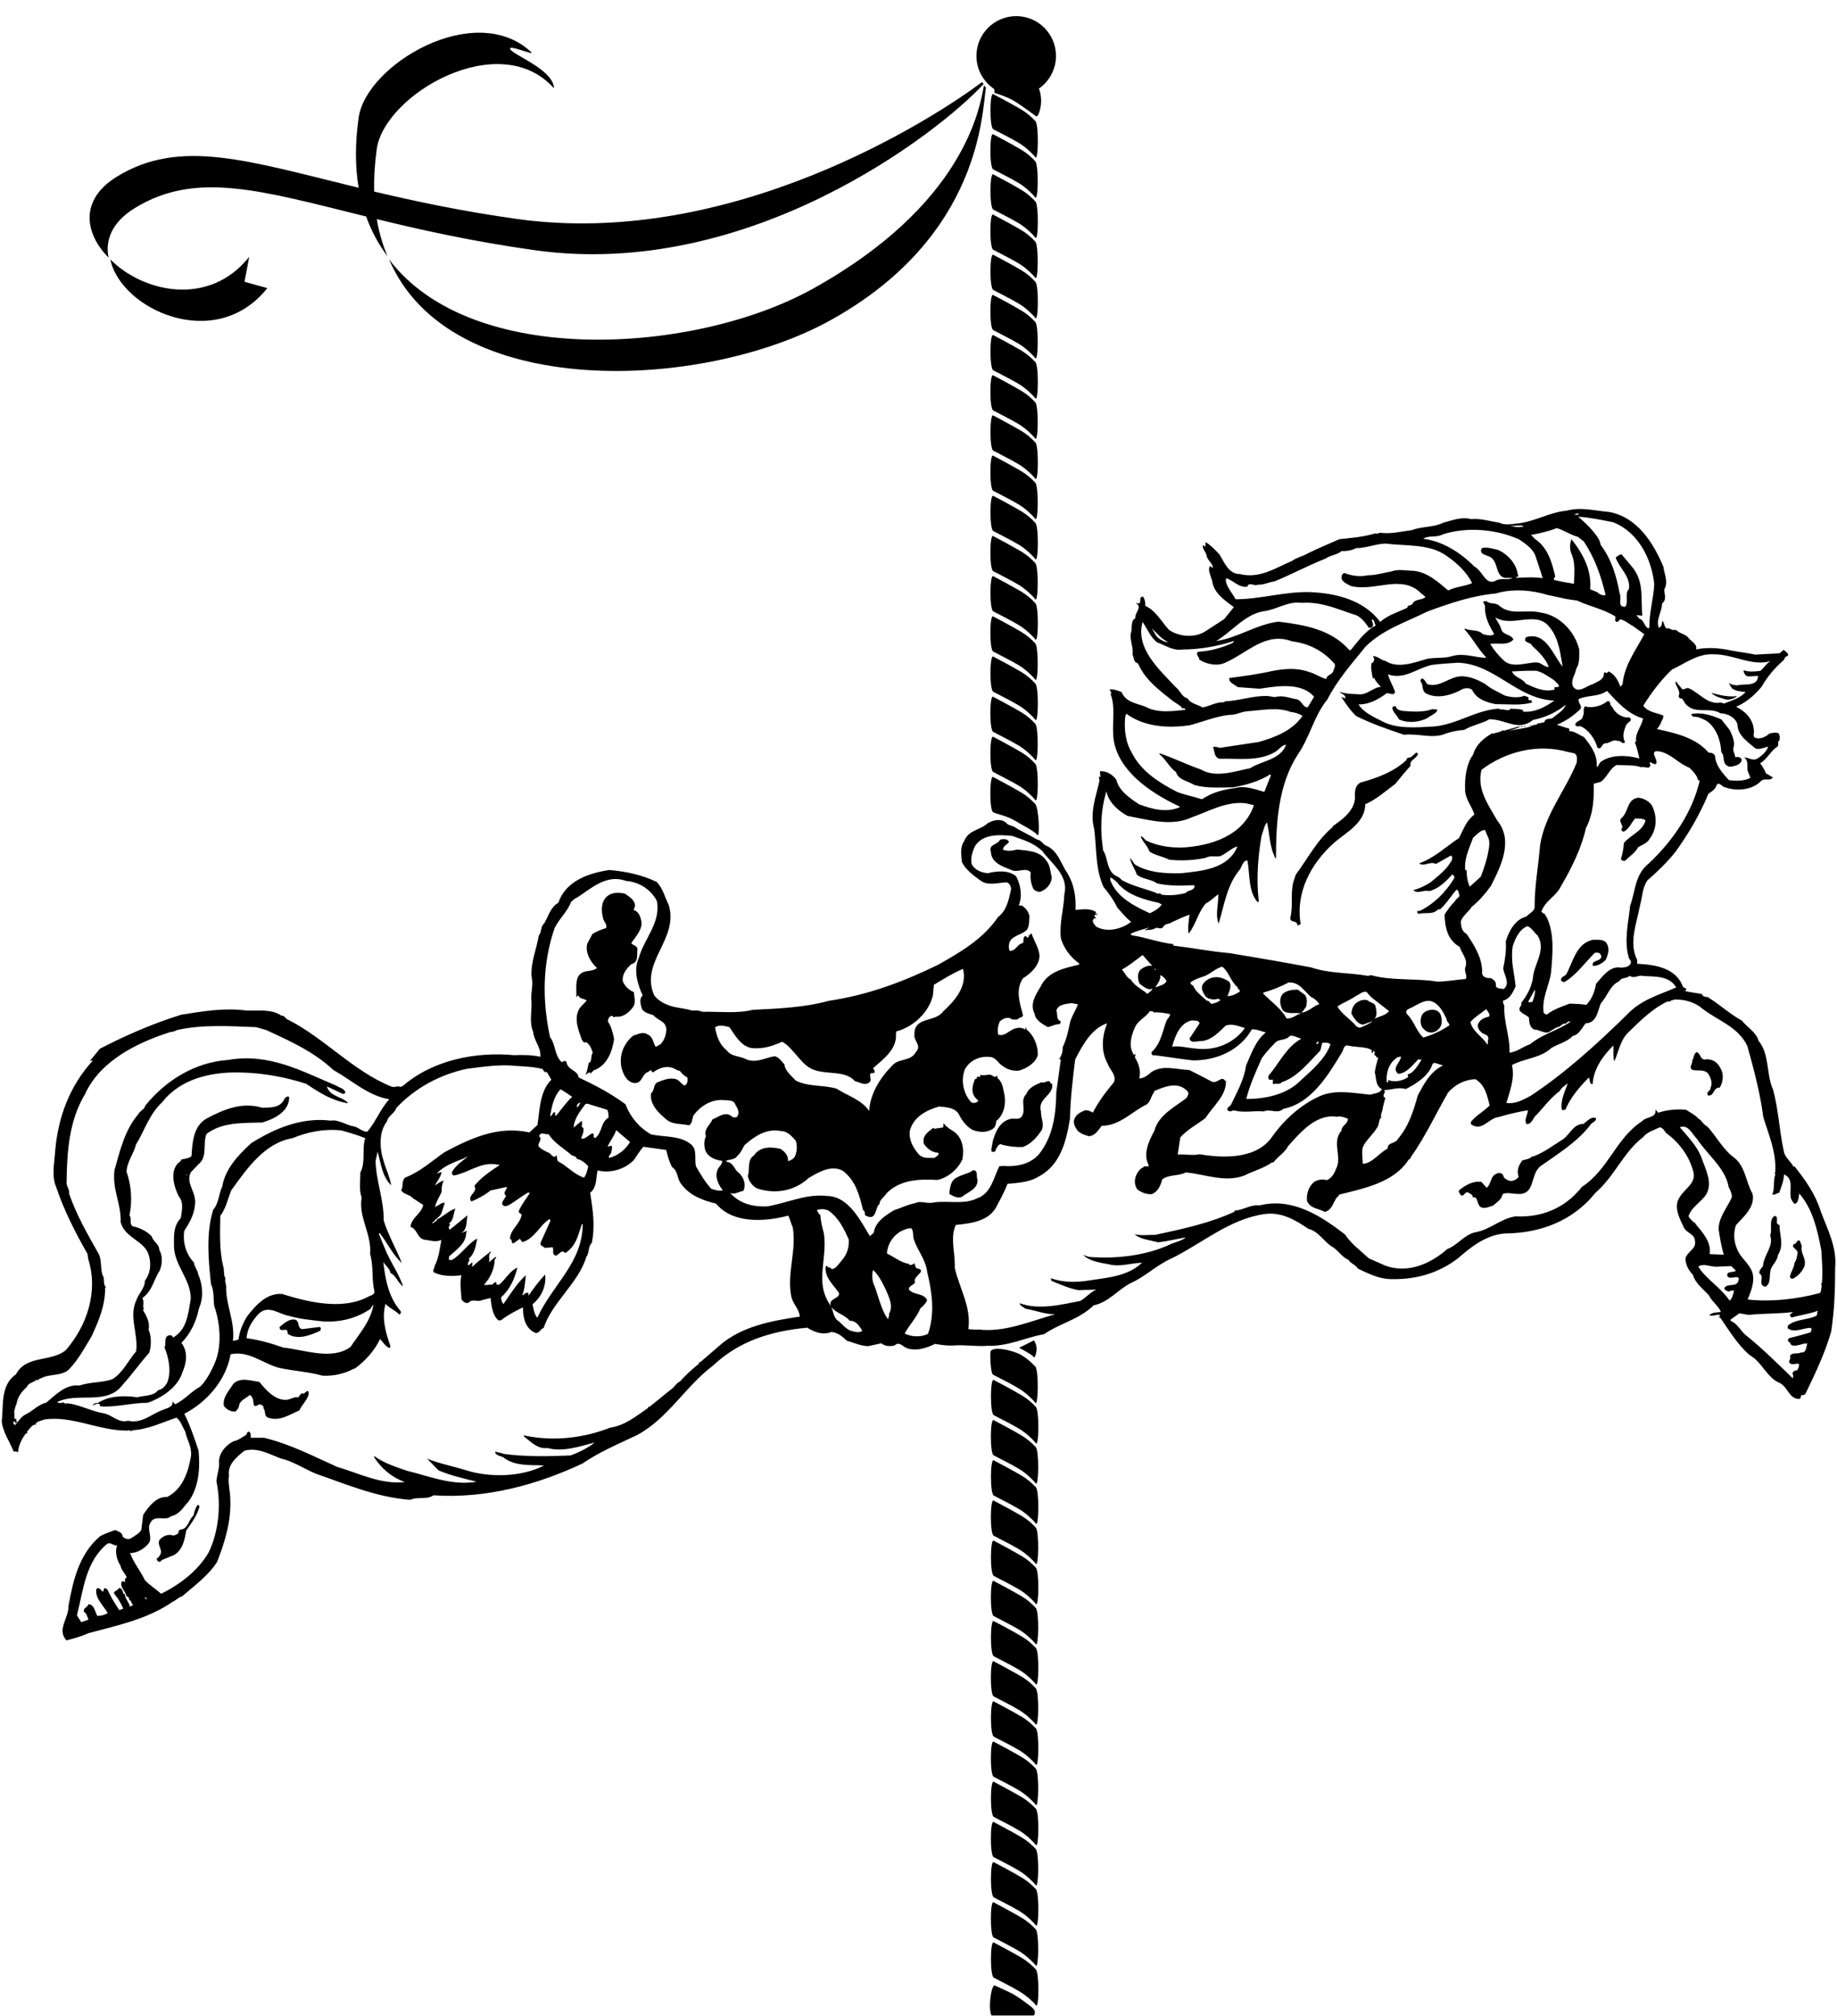 <?xml version="1.0" encoding="UTF-8"?><!DOCTYPE svg PUBLIC "-//W3C//DTD SVG 1.0//EN" "http://www.w3.org/TR/2001/REC-SVG-20010904/DTD/svg10.dtd"><svg xmlns="http://www.w3.org/2000/svg" xmlns:xlink="http://www.w3.org/1999/xlink" height="324.9" preserveAspectRatio="xMidYMid meet" version="1.0" viewBox="-0.3 -2.6 296.1 324.9" width="296.1" zoomAndPan="magnify"><g id="change1_1"><path d="M295.5,201.69c0,3.6-0.1,6.62-0.63,10.27c-0.99,3.44-2.56,6.78-4.17,10.07c-0.16,0.16-0.42,0.26-0.63,0.16l-0.21,0.63 c-1.67,0.21-1.93-1.77-3.18-2.5c-2.19-0.83-2.97-3.49-4.96-4.54c-2.03-1.77-3.29-3.97-4.75-6.05c-0.16,0.05-0.16-0.05-0.21-0.15 c0.1,0,0.21-0.05,0.16-0.1v-0.16c-0.57-0.16-1.1,0.26-1.72,0.05c0.52-0.57,1.25-0.41,1.88-0.57c-0.41-0.99-1.46-1.67-1.93-2.66 c-0.94-1.04-2.19-1.93-2.56-3.29c-0.78-0.78-1.25-1.77-1.2-2.76c0.42-1.09,1.78-1.46,1.51-2.71c0-1.1-1.3-1.25-1.77-2.14 c-0.68-1.46-1.72-3.29-0.73-4.85c0.83-1.46,2.76-2.3,2.24-4.18c-0.63-2.45-2.24-4.69-4.43-6.26c-0.21-0.37-0.52-0.78-0.94-0.89 c-0.94,0.42-2.09,0.78-2.76,1.62c-3.13,2.4-4.54,6.26-7.67,8.97c-3.55,4.43-8.76,6.47-14.45,6.52c-2.61,0.16-4.8,1.57-6.78,3.24 c-3.23,2.92-7.3,4.23-11.63,4.12c-1.98,0-3.7-0.89-5.37-1.67c-0.37-0.62-1.2-0.83-1.57-1.46c-0.89-0.31-1.51-1.3-2.35-1.93 c-1.51-0.78-2.35-2.61-4.07-3.03c-2.09-1.41-4.33-2.76-7.04-2.4c-5.69,0.78-10.12,4.75-15.13,7.2c-2.35,1.04-4.17,2.92-6.57,3.97 c-1.98,1.04-3.55,3.08-5.9,3.55c-2.34,2.29-5.42,2.87-7.98,4.64c-3.13,0.57-5.74,1.98-9.13,1.88c-1.72,0.15-3.75-0.21-5.53-0.05 c-1.04,0.05-1.98-0.1-2.92-0.26c-1.3,0.63-2.87,1.2-4.43,0.73c-0.68-0.16-1.31-1.25-2.09-0.47c-0.78,0.16-1.51,0.16-2.14-0.36 l-2.14,0.47c-1.25-0.05-2.29-0.57-3.44-0.89c-0.68-0.68-1.46-1.3-2.45-1.41c-1.36,0.57-2.76,0.05-3.91-0.68 c-5.69,0.52-10.95,2.09-15.18,6.1c-4.49,3.39-7.3,8.55-12.26,11.21c-2.97,1.41-6,2.66-8.81,4.59c-7.25,3.39-15.49,5.69-23.99,5.11 c-1.15,0.78-2.5,0.16-3.76,0.73c-5.48-0.42-10.28-2.5-15.23-4.22c-1.88-0.78-3.6-1.98-5.64-2.45c-1.83-0.68-3.76-1.83-5.84-1.25 c-1.25,0.99-2.76,2.24-2.5,3.97c-0.21,1.25,0.21,2.5,0.21,3.86c0.16,3.55-0.89,6.94-2.14,10.12c-1.41,2.19-3.7,3.86-5.64,5.53 c-0.52,0.11-0.94,0.62-1.46,0.83c-4.02,2.82-8.98,3.86-13.67,5.11c-1.1,0.52-2.29,0.83-3.49,1.15c-1.62-1.72,0.37-3.6,0.31-5.48 c0.73-4.17,1.72-8.4,5.06-11.27c0.78-0.47,1.78-0.78,2.5-1.04c0.52,0.31,1.1,0.31,1.2,1.1c0.37,0.31,0.94,0.52,1.36,0.21 c0.57-0.36,1.26-0.73,1.62-1.31l0.31-2.45c0.89-1.31,2.09-2.97,3.86-2.87c2.55-1.3,3.44-4.12,3.86-6.68 c0.11-1.46-0.68-2.56-0.94-3.86c-0.47-0.78-0.68-1.67-1.41-2.24c-2.24,0.73-4.54,1.88-7.1,2.03c-0.1,0.31-0.42-0.1-0.73,0.05 c-4.54,0.1-9.08-2.5-13.56-1.77c-0.42,0.26-0.89,0.16-1.3,0.63v0.21c-0.47-0.16-0.94,0.57-1.3,0.99c-0.26,0.16,0.16,0.42-0.31,0.42 c-0.63,0.84-1.15,1.88-1.26,3.03c-0.16-0.1-0.42-0.26-0.68-0.1c-0.63-1.62-1.72-3.08-1.93-4.85c0.31-2.56-0.26-5.89,2.29-7.62 c1.67-3.18,5.69-1.93,8.04-3.91c3.44-3.96,5.27-9.49,3.6-14.71l-0.1-0.78c-1.99-3.5-3.81-7.04-5.06-10.8 c-0.78-1.72-0.26-4.02-0.16-5.79c0.47-5.48,2.35-10.48,6-14.5c-0.05-0.26-0.21,0-0.36,0h-0.05l1.61-1.98 c4.23-2.19,8.56-4.07,13.1-5.48c3.44-0.57,7.09-1.15,10.54-0.68c1.93,0.05,4.12-0.26,5.63,0.83c0.52-0.1,0.73,0.63,1.15,0.68 c5.89,3.03,10.48,8.29,16.59,10.75c0.47,0.21,0.99-0.21,1.41,0.05l0.42-0.16c4.9-4.23,11.84-5.53,17.94-4.96 c1.36-0.05,2.82-0.05,4.22,0.26c0.16-1.51-1.04-2.56-1.15-4.02c-0.73-1.67-0.1-3.6-0.31-5.22c-0.05-1.41,0.37-2.35,0.05-3.7 c-0.16-2.35,0.83-4.43,1.15-6.57c0.52-0.62,0.26-1.46,0.89-1.98c0.68-1.15,0.99-2.61,2.29-3.34c1.2-3.6,5.06-4.8,8.24-5.27 c2.76,0.26,5.21,0.78,7.61,1.93c0.99,1.04,1.3,2.45,1.93,3.71c1.67,5.53-4.7,9.18-2.35,14.55c0.83,1.1,2.19,1.67,3.49,1.93 c0.79,0.16,1.78,0.26,2.56,0.52c0.57,0,1.2-0.05,1.72,0.21c2.61-0.05,5.74,0.31,8.08-0.31c4.12-0.21,8.4-0.37,12.31-1.46 c6.36-0.94,12-3.08,17.58-5.79c3.6-2.03,7.3-4.17,9.7-7.72c1.46-1.1,1.72-2.92,2.09-4.43c0-0.42-0.21-1.04-0.73-1.15 c-1.41,0.05-3.03,0.62-4.23-0.31c-1.15-0.83-2.35-1.72-2.97-2.97c-0.1-1.15-0.31-2.45,0.37-3.34c0.63-1.83,2.61-1.77,3.81-2.92 c0.89-0.52,2.14-0.78,2.97-0.05c0.31,0.42,0.84,0.42,1.25,0.62c1.2,0.78,2.56,1.36,3.76,2.09c0.52,0.05,0.83,0.57,1.25,0.89 c2.09,0.78,2.5,2.97,3.65,4.59c1.04,1.77,1.36,3.81,1.25,5.84c0.94-0.05,2.45-0.36,3.39,0.42l-0.16,0.05 c-0.1,0.1,0.16,0.16,0.21,0.21c0.05,0,0.16,0,0.16,0.05c-0.11,0.1-0.37,0-0.52,0.1c-0.11,0.16,0.1,0.36,0.26,0.47 c0,0.21-0.21-0.1-0.31,0.1c-0.57,0.42,0.05,0.94,0.31,1.3c1.83,1.04,4.28,0.31,5.63-0.78c-0.88-0.68-1.41-1.41-2.19-2.24 c-0.63-1.25-1.36-2.35-2.24-3.34c-1.36-2.97-1.1-6.05-1.51-9.34c-0.78-2.66,0.31-5.32,0.84-7.82l-0.1-0.63h0.26l-0.1-0.89 c1.04-0.1,2.04,0.52,2.66,1.36c0.37,1.77,2.24,3.02,3.65,3.96c2.09,0.78,4.44,1.41,6.57,0.47v-0.1c-4.54-2.09-10.59-6-10.74-11.79 c-0.1-2.09,0.36-4.38-0.42-6.36c0.1,0,0.1-0.1,0.16-0.1l-0.31-0.63c0.73-0.05,1.35,0.21,1.93,0.42c0.68,1.67,2.45,1.82,3.81,2.35 c1.98,1.1,4.38,0.73,6.47,0.52c0.05-0.16-0.26-0.37-0.47-0.21c-0.42-0.63-1.09-0.83-1.72-1.36c-2.19-1.72-4.33-3.34-5.43-5.9 c-0.78-0.21-0.62-0.89-0.89-1.41c0.16-1.2-0.42-2.29-0.31-3.34c0.37-0.89-0.11-2.09,0.78-2.56c-0.16-0.89,1.25-1.83,0-2.45 l0.63,0.1c0.31-0.36-0.1-1.2,0.63-1.09c0.26,0.42,0.36,0.94,0.31,1.46c1.67,0.73,2.56,2.45,3.81,3.86 c1.67,1.15,4.23,1.36,5.95,0.21l2.97-1.93l1.56-1.93c-1.41-1.04-3.28-2.3-3.49-4.22c-0.21-0.78-0.78-1.77-0.36-2.4l0.47,0.31 c0-0.73-0.83-1.2-0.99-1.88c-0.05-0.63-0.73-1.15-0.63-1.77c0.21-0.05,0.21,0.26,0.42,0.16v-0.68c0.78,0.42,1.62,1.3,2.29,2.03 c0.78,1.3,1.46,3.13,3.29,3.13c3.18,0.78,5.79-1.04,8.4-2.14c0.68-0.52,1.57-0.68,2.3-1.09c1.77-0.89,3.55-1.62,5.32-2.4 c1.93-0.21,3.91-0.36,5.79-0.94c0.26,0.1,0.52,0,0.73-0.1c1.62,0.26,3.49-0.21,5.16-0.42c1.62-0.63,3.55-0.42,5.06-1.2 c1.46-0.37,2.87-0.99,4.49-0.57c1.51-0.16,3.08,0.36,4.54,0.57c0.78,0.42,1.83,0.26,2.61,0.16c2.97-0.21,5.32-1.83,8.24-2.09 c2.29-0.63,4.54,0,6.88,0.21c4.49,0.83,7.09,4.95,8.71,8.81c0.16,1.25,0.84,2.45,0.16,3.65c-0.05,0.73,0.47,1.62-0.37,2.29 c0,1.36-1.04,2.56-0.52,3.91c0.42-0.16,0.52-0.57,0.52-0.94v-0.16c0.47,0.16,0.31,1.51,1.04,1.15c0.36,0.21,0.83,0.42,1.2,0.26 c0.47,0.57,1.31,0.63,1.88,1.15c0.42,0.68,1.62,1.1,1.36,2.03c1.67-0.36,3.55-0.26,5.32,0.1c1.52,0.31,2.77,0.42,4.23,0.73 l3.91-0.21l0.68-0.57c0.26,0.31,0.99,0.63,0.57,1.04c-0.37,0-0.42,0.42-0.63,0.68c-1.46,1.25-2.56,2.61-3.55,4.28 c-1.15,1.36-2.45,2.5-4.07,3.18c1.67,0.83,2.92,2.24,2.87,4.17c-0.05,0.26-0.11,0.57,0.1,0.78c0.73,0.37,1.57,0,2.14-0.42 c0.26-0.31,0.83-0.31,1.25-0.36c0.16,0.1,0.36,0,0.47,0.1c0.21,0.31,0.26,0.73,0.16,1.15c-0.42,0.26-0.05,0.63-0.31,0.99 c-1.1,0.68-1.62,1.98-2.81,2.71c0.36,0.47,0.73,1.04,0.94,1.62l1.1,0.63c-0.42,0.73-1.3,0-1.93,0.63 c-1.36,1.41-3.86,1.67-5.74,0.99c-0.47,0-1.15-1.2-1.46-0.16c-0.26,0.57-0.73,0.83-1.25,1.2c-1.41,3.39-3.18,6.41-5.37,9.44 c-1.31,1.62-2.92,3.18-4.49,4.54c-0.78,1.2-0.78,2.56-1.15,3.97c-0.52,2.82-1.88,6.1-0.47,8.81v0.63c2.92,0.16,6.26,0.63,7.41,3.76 l0.57,0.31l-0.26,0.31c0.89,0.26,1.88,0.31,2.76,0.52c0.06,0.58,0.84,0.31,1.15,0.63c1.78,1.15,3.39,2.61,5.27,3.65 c0.78,1.04,2.3,1.82,2.66,3.23c1.83,2.19,1.2,5.42,2.35,7.88c0.89,3.34,0.99,6.52,1.72,9.91c0.16,0.99,1.1,1.62,1.57,2.5l0.16-0.05 c1.83,2.29,3.39,4.54,4.23,7.25C294.25,195.48,295.82,198.4,295.5,201.69z M253.36,80.36c0.31-0.05,0.73,0.11,0.83-0.16 C253.88,80,253.62,80.31,253.36,80.36z M259.72,81.56c-1.83-0.36-3.75-0.78-5.63-0.89c1.2,1.04,2.56,2.29,3.39,3.76l0.26,0.83 c1.72,2.29,2.55,5.06,3.02,7.77c0.42,0.73-0.47,2.29,0.94,2.14c0.52-0.78-0.16-2.14,0.57-2.87c0.26-2.03-1.51-3.29-2.14-5.01 c0.21-0.31,0.63-0.47,0.94-0.57l1.83,2.19c1.83,2.4,1.25,4.85,1.51,7.72l-0.94-0.1l0.47,0.57c0.83,0.26,0.73,1.25,1.46,1.57 l0.16-0.16c-0.05-2.45,0.68-4.59,0.78-6.99C265.93,87.56,263.84,83.18,259.72,81.56z M243.13,82.08c0.63,0.31,1.57,0.31,2.19,0.16 C244.75,81.87,243.86,82.29,243.13,82.08z M254.97,84.64l-0.94-0.73c-1.2-0.31-2.19-1.04-3.39-1.41c-1.31,0.52-2.87,0.89-4.17,1.1 l0.68,0.68c2.03,1.36,2.71,3.76,3.23,6c-0.05,0.21-0.31,0.36-0.21,0.57c1.04,0.26,2.19,0.47,3.23,0.63 c0.05-1.72,0.26-3.23-0.36-4.75c-0.42-0.83-0.26-1.77-0.05-2.45c1.83,2.3,3.29,4.96,3.03,8.09l1.15,0.47 c0.31,0.36,0.84,0.52,1.25,0.52l0.05-0.21C257.74,90.17,256.74,87.25,254.97,84.64z M247.26,87.19c-0.37-1.3-1.62-2.14-2.71-2.87 c-3.6-1.62-8.4-2.09-12.36-0.78c-0.89,0.52-2.29,0.1-3.08,0.68c3.18,0.42,5.95,2.19,8.24,4.48c1.41,0.73,1.83,3.29,3.6,2.19 c0.83-0.36,1.88,0.05,2.56-0.36h-1.31c-1.36-0.42-1.04-2.14-1.93-3.08c-0.52-0.68-2.35-0.52-1.72-1.72 c0.83-0.21,1.88,0.1,2.66,0.31c1.51,0.68,2.92,2.19,3.13,3.91c0.31,0.36-0.26,0.47-0.42,0.57c1.51-0.05,2.97-0.16,4.43,0.05 C248.04,89.44,247.62,88.34,247.26,87.19z M216.43,89.75c1.2,0.47,2.5,0.63,3.76,0.36c1.3,0,2.56-0.42,3.81-0.63 c1.1-0.42,2.35-0.1,3.5-0.1c2.24,0.21,3.91,1.72,5.63,3.18c1.2-0.63,2.82-0.68,3.86-1.2c-0.94-1.83-2.4-3.18-4.12-4.38 C230.14,85,226.39,85.42,223,85c-1.62,0.05-3.03,0.73-4.7,0.73c-0.68,0.36-1.56,0.52-2.34,0.47c-0.73,0.63-1.78,0.63-2.56,1.2 c-2.81,1.1-5.48,2.56-8.29,3.7c-0.89,0.1-1.67,0.57-2.66,0.52c-0.52,0.31-1.51-0.52-1.67,0.31c-1.31,0.26-2.29-0.99-3.44-1.36 L197.28,91c0.21,1.15,1.05,1.93,1.57,2.97c4.07,0,7.83-1.25,11.95-1.15c4.28,0.16,8.76,1.3,11.37,4.8c1.3-1.15,2.92-1.57,4.38-2.29 c0-0.52,0.63-0.26,0.83-0.63c0.36-0.83,1.52-0.52,2.09-1.1l-0.73-0.62c-3.23-3.13-7.41-0.16-11.32-1.15 c-0.57-0.36-1.67-0.68-1.46-1.57C215.96,90.01,216.22,89.75,216.43,89.75z M233.8,138.26c0.02-0.02,0.03-0.04,0.05-0.05 C233.8,138.21,233.8,138.23,233.8,138.26z M262.85,98.25c-0.63-0.31-1.25-0.94-2.03-1.04c-0.16,0.21-0.26,0.42-0.57,0.42 c-0.47-0.31,0.05-0.68-0.26-0.94c-1.88-1.15-4.07-1.56-6.05-2.5l-1.77-0.26l-3.13-0.68c-2.45-0.78-5.69-0.99-8.24-0.21 c-3.91,0.36-7.51,1.62-11.06,2.92c-3.39,1.72-7.1,2.82-9.97,5.69c-2.19,2.71-4.54,5.37-6.1,8.45c-2.19,2.66-2.82,6.1-4.8,8.92 c-3.13,4.85-3.5,10.95-3.5,16.74c-0.31-0.21-0.21-0.52-0.42-0.78c-0.63-1.62-0.63-3.44-1.04-5.06c-0.47,0.63-0.62,1.51-0.89,2.3 c-0.57,3.39-0.83,6.89-0.42,10.43l-0.16,0.16c-1.57-1.72-1.25-4.54-1.67-6.73c-0.63-0.05-0.89,0.83-1.15,1.36 c-2.19,2.56-2.56,5.79-3.5,8.82c-0.57-1.62,0-3.03-0.05-4.75c-0.63,0.47-1.25,1.1-1.98,1.46c-1.25,1.36-1.62,3.39-2.76,4.85 l-0.05-0.05c-0.15-0.94,0.05-2.09,0.16-2.97c-0.94,0.31-1.88,0.78-2.82,1.2c-0.42,0.37-1.15,0.16-1.46,0.83 c-0.37,0.36-0.68,0.05-1.15,0.1c-0.52,0.37-1.25,0.31-1.82,0.37c0.21-0.21,0.52-0.21,0.68-0.42c-0.94,0.31-2.04,0.52-2.97,1.04 l0.26,0.21c2.14,0.31,4.33,1.15,6.62,1.41l0.11,0.26c3.18,0.37,5.95,0.94,9.02,1.2c4.12,0.68,8.97,1.51,13.14,2.3 c2.82,0.99,6.16,0.83,9.13,1.36l0.52-0.11c3.29,0.94,7.46,0.47,10.64,1.04c1.46,0,3.08-0.31,4.59-0.42 c0.37-0.42-0.26-1.2-0.05-1.83c0.52-1.3-0.57-2.24-0.88-3.34c-1.98-1.1-2.4-3.13-2.45-5.22c0.52-0.83,0.99-1.46,1.67-2.14 c0.1-0.42,0.68-0.52,0.73-0.94c-0.15-0.31-0.05-0.73-0.47-0.94c-0.89,0.99-1.56,2.19-2.66,3.18h-0.31 c-0.89,0.94-1.98,0.42-3.18,0.73c-0.16-0.1-0.26-0.31-0.16-0.47h0.37c2.35-1.15,4.23-3.08,5.53-5.22c0.16-0.21,0-0.57-0.26-0.57 c0.03-0.06,0.01-0.12,0.01-0.16c-0.99,1.18-2.27,2.4-3.76,2.76c-0.94-0.26-1.88,0.52-2.55-0.16c0.99-0.26,1.93-0.73,2.76-1.25 c1.25-1.04,2.51-1.98,3.34-3.39c0.16-0.31,0.32-0.73-0.05-0.94l-2.4,1.36c-0.94-0.52-1.93,0.52-2.71-0.1 c2.4-0.84,4.28-2.66,6.41-4.07c0.78-1.46,1.1-2.71,2.5-3.81c-0.47-1.41-1.57-2.61-1.51-4.17c-0.05-1.77,0.21-4.02,1.3-5.48 c0.42-1.57,1.72-2.66,3.08-3.44c0.05,0,0.1,0.05,0.05,0.1l0.89-0.26c0.37,0,0.73-0.42,0.99-0.26l2.4-0.68l0.11,0.1 c-0.57,0.26-1.2,0.37-1.77,0.63c1.25-0.37,2.61-0.31,3.81-0.84l-0.05-0.05l0.83-0.16l-0.1-0.1l1.25-0.26 c0.16-0.83,1.1-0.31,1.51-0.83c0.73-0.57,1.67-1.15,1.93-1.98c-1.62,1.3-3.29,2.03-5.27,2.45c-2.45,1.93-4.33-0.11-7.04-0.11 c-1.25,0.73-2.77,0.94-4.07,1.72c-0.94,0.05-1.98,0.26-2.92,0.57c-2.14,0.94-4.33-0.05-6.78,0.21c-2.61-0.89-5.22-1.77-7.72-3.03 c-0.99-0.94-1.72-2.09-2.4-3.08l0.63,0.26c0.21-0.57-0.68-0.78-0.89-1.09c0.99,0.37,2.19,0.37,3.28,0.42 c1.25,0.05,2.19-1.15,3.39-1.2c-0.42-0.42-0.89-0.94-1.1-1.46l-0.21,0.1c-0.16-0.84-0.36-1.67-0.21-2.45l0.26-0.16 c0.26-0.36,0.21-0.73-0.1-0.99c0.78-0.05,1.41,0.68,2.09,0.78c1.98,1.3,4.64,0.26,6.62-0.31c1.36-0.31,2.87-0.05,4.12-0.47 c1.98-0.57,3.81,0.31,5.53,0.26c-1.36-1.41-2.24-3.18-3.55-4.59l0.1-0.1c0.89,0.42,2.14,0.1,2.87,0.89c0.63,0.16,1.3,0.37,1.83,0 c-0.78-1.36-1.57-2.76-1.47-4.48c-0.1-0.47-0.26-0.47-0.31-0.78l0.52-0.05c0.57,0.52,1.46,0.21,2.03,0.68 c1.88,1.72,4.33,0.57,6.68,1.15c3.08,0.42,5.53,3.02,6.26,5.95c0,0.99,0.1,2.24-0.47,3.08c-0.16,0.99-0.99,1.88-0.52,2.92 c0.89,1.2,2.14-0.16,3.08-0.36c0.73-0.42,1.98-0.73,1.88-1.83c0.16-0.26,0.37,0,0.52,0.1l-0.11-0.16c0.21,0.1,0.26-0.31,0.47-0.16 c0.89,0.47,1.46,1.46,1.77,2.4l0.37-0.36c0.21-2.97,2.14-5.53,3.5-8.09L262.85,98.25z M220.81,97.21c0,0.31,0.21,0.52,0.21,0.89 c0,0.31-0.31,0.57-0.68,0.47c-0.57-0.83-1.36-1.93-2.4-2.14c-2.71-0.89-5.27-2.09-8.4-1.88c-2.29-0.31-4.02,1.1-6.21,1.36 c-3.03,0.52-5.11,3.34-7.62,4.8c3.55-0.52,6.52-2.71,10.07-3.13c4.23,0.52,8.5,1.25,11.42,4.59h0.21c1.2-1.46,2.4-3.13,4.02-3.96 C221.23,97.83,221.28,97.26,220.81,97.21z M246.68,101.49c-0.21-0.68-1.67-0.47-0.99-1.41c3.23-0.94,4.33,2.92,5.89,4.75 c-0.37-1.98-0.57-4.43-2.03-6.26c-2.14-2.97-6,0.05-8.82-1.67c0.26,0.63,0.78,1.2,0.94,1.88c0.31,1.04,1.51,0.73,1.98,1.67 c-0.99,1.1-2.56,0.47-3.75,0.73c0.63,0.99,1.3,1.83,2.19,2.66c1.41,1.3,3.65,0.31,5.27,0.31c0.78,0,1.25,0.78,1.98,0.73 C248.87,103.57,247.72,102.42,246.68,101.49z M214.65,104.2c-1.77-1.98-4.07-3.13-6.68-3.44c-4.22-1.62-7.25,1.88-10.69,3.39 c-1.3,0.68-3.13,0.31-4.28-0.47c0.05-0.47-0.73-0.83-0.16-1.25c1.93-0.1,3.76-0.63,5.43-1.36c0.1-0.1,0.42-0.21,0.26-0.36 c-2.56,0.84-5.48,1.36-8.24,1.36c-1.46,0.26-2.76-0.68-4.07-1.15c-1.1-0.83-1.62-2.24-2.35-3.29c-1.2,4.28,2.71,7.67,5.32,10.49 c0.78,0.57,0.94,1.56,1.93,1.83c0.52,0.89,1.62,0.94,2.4,1.46c1.2-0.21,2.19-0.89,3.39-0.83l0.31-0.16c2.4-0.1,4.59-0.99,6.94-0.84 l0.99,0.16c1.41-0.36,2.35,0.16,3.65,0.37c0.78,0.26,0.83,1.2,1.67,1.3l1.04-1.72c-2.04-2.4-6-1.72-8.76-1.3l-3.55-0.26 c-0.47-0.42-1.51-0.73-1.36-1.46c2.29-0.31,4.75-0.63,6.99-1.15c1.98-0.37,3.97-0.52,5.84,0.16c0.99,0.26,1.93,0.94,2.82,1.15 c0.05-0.68,0.78-0.62,1.1-1.2C214.65,105.19,215.17,104.62,214.65,104.2z M185.34,98.62c0.36,0.52,0.57,1.2,1.09,1.62 c0.47,0.31,0.99,0.68,1.57,0.62C186.95,100.44,186.01,99.3,185.34,98.62z M236.04,98.93l0.52,0.26L236.04,98.93z M282.67,118.02 c-1.31-1.1-2.92-2.14-2.92-3.91c-0.36-1.15-1.62-1.72-2.76-1.77c-1.72-1.1-4.23,0.31-5.69-1.62c-0.21-0.31-0.37-0.78-0.73-0.83 c0,0.05,0,0.1-0.05,0.16l-0.26-0.47c0.42-0.78-0.42-1.51-0.52-2.24l0.11-0.1l0.89,1.09c0.31,0.47,0.83-0.31,1.3,0.05 c1.56,0.73,2.66,2.3,4.54,2.3c0.42-0.11,0.63-0.05,0.99,0.1c1.25-0.47,2.76-0.94,3.49-1.88c-0.73-0.05-1.57-0.11-2.19-0.57 c-0.16-0.31-0.47-0.57-0.42-0.89c0.31,0.37,0.79,0.31,1.2,0.42c1.25-0.36,3.28,0.31,3.44-1.51c-0.58-0.1-1.2,0.16-1.83,0 c-0.36-0.21-0.52-0.63-0.52-0.94c0.78,0.31,1.88,0.21,2.71,0.1c0.52-0.42,0.99-1.2,1.62-1.57c-2.92,0.89-5.95-1.1-9.08-1.1 c-2.66-0.16-4.59,1.46-6.78,2.45c-1.82,1.72-3.34,3.76-4.64,5.84c0.83,1.09,2.09,1.09,3.18,1.56c0.1,0.1,0.05,0.31,0,0.47 c-0.26,0.47-0.47,1.25-0.99,1.72c2.97,0.68,6.16,1.3,8.35,3.81c0.42,0,0.84,0.1,1.04,0.52c0.06,1.51,1.2,2.82,2.24,3.91 c1.15,0.16,2.45,0.16,3.44-0.36c-0.1-0.47-0.36-0.83-0.47-1.3c0-0.73,0.11-1.67-0.57-1.98c0.73-0.05,1.36,0.57,2.09,0.21 c0.78-0.47,1.57-1.15,1.83-1.98C284.08,117.87,283.35,118.23,282.67,118.02z M234.68,104.2c-1.36,0.1-2.77,0.16-4.22,0.36 c-2.4,0.52-4.38,2.45-7.04,1.51c0.26,0.99,0.83,1.88,1.14,2.82c-0.1,0.68-0.88,0.21-1.3,0.21c-1.41,0.99-2.76,1.82-4.59,1.82 c0.83,1.3,2.45,2.03,3.71,2.66c2.45,1.36,5.68,1.04,8.5,0.89c3.76-0.36,6.62-2.61,10.38-2.87l0.36,0.16 c0.47-0.21,1.2,0.42,1.57-0.16c0.63,0.1,1.51-0.05,2.09,0.31l-0.16,0.16c1.93,0.21,3.65-0.73,5.12-1.77 C244.23,110.09,240.63,104.36,234.68,104.2z M250.12,106.96c-0.89-0.57-1.72-1.2-2.76-1.46c-1.25-0.05-2.71,0.05-3.96,0.1 c0.47,1.04,1.72,1.1,2.24,1.98c1.41,0.63,2.92,1.41,4.64,0.94l-0.05-0.37c0.31,0.05,0.47-0.1,0.73-0.05 C251.06,107.64,250.44,107.33,250.12,106.96z M246.26,110.25c-0.26,0-0.21-0.21-0.16-0.37c-0.1-0.26-0.47-0.21-0.68-0.37 c-0.94,0.42-2.3,0.26-3.23-0.05c-1.04-0.57-2.29-1.1-3.08-1.83c-1.1-0.62-2.3-1.2-3.76-1.25c-1.93,0-3.29,1.67-5.22,1.36 c-0.68,0-0.63-0.89-1.2-0.99c-0.21,0-0.26,0.26-0.26,0.47c0.52,0.52,0.11,1.46,0.89,1.93c1.88,0.99,4.28,0.21,5.94-0.73 c0.47-0.16,1.15-0.21,1.52,0.21c0.68,1.41,2.29,1.98,3.76,2.24c2.03,0,4.02,0.26,5.89-0.26 C246.58,110.41,246.58,110.14,246.26,110.25z M263.42,116.88c-0.21-1.36,0.94-2.45,1.1-3.71c-2.4-0.68-4.12-2.61-5.79-4.43 c-1.41,0.99-2.97,0.63-4.54,1.3c-0.26,0.52,0.58,1.04,0.26,1.62c-1.2,1.15-2.29,1.88-3.81,2.55c0.47,0.1,1.1,0.37,1.67,0.52 c0.31,0,0.42,0.16,0.31,0.47c0.94,0.05,1.62,0.63,2.4,0.99c1.1,1.36,2.24,2.92,2.03,4.8c0.37-0.1,0.37-0.57,0.63-0.78 c1.72-1.31,4.49-1.1,6.26-0.57c-0.21-0.89-0.42-1.93-0.73-2.61L263.42,116.88z M275.53,109.05c0.57,0.57,1.36,0.78,2.09,0.99 c0.78,0.31,1.67-0.1,2.09-0.47C278.45,109.78,276.83,109.42,275.53,109.05z M262.33,113.01c-0.99,0.1-1.99-0.47-2.56-1.3 c-0.1-0.42-0.57-0.57-0.52-0.99c-0.05-0.21-0.21-0.42-0.47-0.31c-0.99,0.78-2.35,1.15-3.6,0.83c-0.42,0.42,0,1.1-0.37,1.62 c0,0.68-1.04,0.63-1.2,1.3c0.1,0.42,0.52,0.26,0.83,0.26c1.41,0.63,2.35,2.09,2.76,3.5c0.73,0.31,0.63-0.68,1.25-0.73 c0.78,0,1.2-0.73,2.03-0.37c0.47-0.16,0.73,0.68,1.15,0.16c-0.47-0.89-0.21-1.77,0.16-2.66 C261.91,113.8,263.06,113.59,262.33,113.01z M230.61,111.66c-1.46,0.57-3.23,0.42-4.8,0.31c-0.42-0.1-0.99-0.16-1.1-0.68 c-0.16-0.16-0.42-0.1-0.57,0.1c-0.05,0.73,0.78,1.25,1.04,1.93c1.46,0.68,3.18,0.47,4.54-0.16c0.57-0.47,1.35-0.68,1.67-1.3 C231.19,111.55,230.93,111.81,230.61,111.66z M196.29,117.92l6.26-0.94c2.66-0.73,5.53-1.88,7.1-4.22 c-0.57-0.36-1.25-0.57-1.93-0.63c-2.14-0.83-4.65-0.26-7.05-0.1c-1.04,0.1-1.77,0.63-2.81,0.57c-2.24,0.26-4.23,1.1-6.36,1.67 c-3.6,0.52-7.35,0.26-10.22-1.83c-0.16,0.05-0.1,0.26-0.21,0.42c-0.21,2.14,0.05,4.22,1.15,6c1.46,2.87,4.44,4.75,7.2,6.15 c1.3,0.52,2.82,0.78,4.02,1.2c1.67-1.15,3.49-1.57,5.42-1.83c1.57-0.42,3.23,0.26,4.64,0.63l1.05-2.66l-0.11-0.16 c-1.77,1.15-4.12,1.77-6,2.09c-1.88,0-4.12,0.21-6.21-0.37c-1.04-0.68-2.61-0.78-2.97-2.09c-1.1-0.78-1.67-2.09-2.71-2.92l0.11-0.1 c2.24,0.78,4.38,1.83,6.62,2.61c2.4,1.41,5.48,0.26,7.93-0.21c1.93-1.25,4.8-1.3,5.79-3.76c-0.57-0.1-1.25,0.89-1.88,1.2 c-2.71,1.51-5.74,0.94-8.81,1.04c-0.99-0.21-0.78-1.3-1.1-1.88C195.51,117.66,195.98,117.81,196.29,117.92z M279.39,119.43 c0-0.47-0.37-0.89-0.31-1.41c0.36-1.04-0.16-2.09-0.57-2.97l-1.36-1.72c-1.46-0.63-3.29-1.25-4.9-0.83l0.36,0.42 c0.78-0.1,1.46,0.31,2.14,0.63c1.67,1.2,2.3,3.23,2.4,5.06c0.63,0.63,0.1,1.67,0.94,2.19c0.52,0.36,1.15,0,1.62-0.1 c0.36-0.21,0.68-0.42,0.73-0.89C280.27,119.33,279.75,119.38,279.39,119.43z M246.47,114.42h-0.11l0.05-0.21 C246.52,114.21,246.47,114.32,246.47,114.42z M245.27,114.47c0.21,0.1,0.42-0.05,0.52-0.1 C245.69,114.47,245.38,114.37,245.27,114.47z M244.7,114.53c0.16-0.05,0.42,0.05,0.47-0.1 C245.01,114.37,244.85,114.47,244.7,114.53z M253.46,118.8l-0.99-0.21c-4.96-1.41-10.12-0.05-13.98,2.87 c-0.78,3.18,1.15,5.69,2.56,8.19c2.66,3.24,0.52,7.46-1.05,10.54c-0.83,1.15-1.93,2.45-3.07,3.34c-0.47,0.78-1.51,1.46-1.77,2.4 c0.05,0.78,0.16,1.56,0.94,1.98c1.3,1.93,2.61,3.97,2.5,6.42c0.21,0.63,0.83,0.73,1.36,0.68c0.52,0.26,0.99,0.62,0.84,1.3 c0.21,0.47,0.83,0.37,1.3,0.47c1.1-0.94,0-2.24-0.1-3.34c0.31-1.51,0.52-2.87,0.41-4.33c0.52-1.72,1.52-3.55,3.34-4.02 c0.47-0.57,1.36-0.78,1.31-1.67c0-3.23,0.62-6.57,0.88-9.81c0.79-5.01,4.07-8.76,5.9-13.3 C253.88,119.85,254.03,119.06,253.46,118.8z M273.39,123.08c-0.16-0.73-0.84-1.46-1.41-1.98c-1.72-0.63-2.97-2.3-4.85-2.61 c-1.77-0.26-0.1,1.36-0.47,1.98c-0.42,0.26-0.63-0.26-1.05-0.21c-0.05,0.15,0.1,0.26,0.1,0.42c-0.1,0.83-0.94,0.16-1.46,0.36 c-1.25-0.42-2.56-0.26-3.96-0.36c-1.15,0.57-1.46,1.88-2.55,2.71l-1.15,0.31c0.06,2.56-0.1,4.9-1.25,7.15 c-0.78,3.34-2.3,6.41-4.02,9.34c-0.78,1.67-2.6,2.35-3.18,4.17c0.21,0.05,0.42,0.42,0.68,0.37c-0.1,0.16,0,0.31,0.16,0.42 c1.31,2.71,0.99,5.95,0.73,8.92c-0.26,2.14-1.51,4.07-1.2,6.52c0.15,0.16,0.31,0.31,0.52,0.31c1.15-0.89,2.45-1.3,3.7-1.77 c0.94,0.05,1.83,0.05,2.66,0.21c0.89-0.89,1.36-2.14,1.57-3.39c1.04-1.2,2.29-2.97,4.02-2.61c0.52-0.05,1.1-0.05,1.41-0.47 c0.37-0.31,0.16-0.73-0.1-0.99c-0.89-2.71-0.1-5.84,0.16-8.5c0.89-2.4,0.73-5.06,3.08-6.89c3.96-3.76,6.94-8.24,8.14-13.25 L273.39,123.08z M228.01,118.65l-0.78,0.68c-0.21,0.26-0.84,0.05-0.84,0.57c-2.03,1.88-4.69,2.87-7.35,3.6 c-0.94,0.42-0.99,1.51-0.94,2.45c-0.05,1.83-1.62,3.23-3.08,4.23c-0.16,0.21-0.57,0.26-0.52,0.52c-2.56,2.14-3.97,5.01-5.95,7.67 l-0.42,1.3c-0.41,1.83,0,3.6-0.41,5.48c-0.26,1.1,1.1,0.42,1.1,1.36c0.21,0,0.47-0.1,0.52-0.26c-0.83-5.06,1.67-9.76,5.53-13.15 c1.93-1.62,4.85-3.13,4.9-6.1c1.72-0.73,3.24-2.09,4.85-3.29c0.78-0.99,1.62-1.98,2.45-2.92c-0.26-0.89,0.99-1.15,1.2-1.88 L228.01,118.65z M188.46,124.07l0.05,0.26v-0.16L188.46,124.07z M184.4,132.84c1.77,0.84,3.65,1.15,5.74,1.15 c4.85-0.26,9.97-1.93,11.68-6.83l-1.3-0.31c-3.18-0.36-5.84,1.25-8.66,2.24c-3.29,1.57-7.04,0.42-10.43-0.21 c-1.52-0.83-3.08-2.24-3.39-3.96c-0.94,3.13-1.04,6.21-0.52,9.55c0.68,0.99,0.57,2.61,1.46,3.6c0.42,0.57,1.1,0.52,1.51,1.15 c1.83,0.99,3.7,1.36,5.63,2.09c0.21,0.31,0.68-0.21,0.73,0.26c1.41,0.21,2.76,0.05,3.96-0.26c0.37-0.52,1.1-0.26,1.41-0.94 c0.16-0.21-0.05-0.31-0.21-0.31c-1.88,0.05-3.81,0.16-5.84-0.31c-0.99-0.73-2.29-0.62-3.23-1.41c-0.31-0.94-0.99-1.83-1.1-2.71 c0.26,0.31,0.52,0.68,0.73,1.04c2.14,1.36,4.9,1.51,7.41,1.46c3.55-0.36,7.72-0.73,9.18-4.33c-0.89,0.21-1.77,1.15-2.76,1.57 c-0.68,0.16-1.67-0.16-2.3,0.26c-1.93,0.42-4.01,0.52-5.94,0.31c-1.05-0.52-2.19-0.68-3.18-1.3c-0.26-0.89-1.15-1.62-1.41-2.45 C183.87,132.16,184.14,132.58,184.4,132.84z M265.93,127.15c-0.47-0.68-1.31-1.1-2.14-1.2c-1.83,0.21-1.57,2.14-2.61,3.18 c-0.89,0.68,0.47,1.2-0.16,1.93c0.05,0.21,0.21,0.37,0.42,0.37c0.94-0.57,1.15-1.36,1.83-2.14c0.57,0.05,1.15-0.05,1.67,0.31 c-0.47,1.77-2.29,2.24-3.49,3.65c-0.05,0.78-0.21,1.77-0.47,2.5c0,0.36,0.42,0.42,0.68,0.36c0.68-0.73,1.62-1.25,2.09-2.19 c0.68-0.42,1.51-0.63,1.88-1.41C266.82,131.01,266.82,128.77,265.93,127.15z M239.64,132.52l-0.58-1.36 c-0.62-0.05-1.35,0.73-1.93,1.25c-0.57,1.67-1.46,3.29-1.25,5.22c0.11,0,0.21-0.05,0.21,0.05c0,0.84,0.15,1.83,0.52,2.61l1.78-1.62 c0.52-1.41,0.99-2.71,1.2-4.07C239.74,134.04,239.85,133.15,239.64,132.52z M116.53,184.53c0.06-0.03,0.12-0.05,0.19-0.08 c-0.01-0.01-0.02-0.02-0.03-0.03L116.53,184.53z M173.6,152.87l0.06-0.21c-1.36-0.94-2.56-2.5-2.97-4.12 c-0.26-2.4,0.47-4.54,0.57-7.04c0.73-2.97-1.98-4.85-3.55-6.94c-1.41-1.36-3.13-1.83-4.85-2.45c-2.09-0.21-4.8-0.37-6.05,1.72 c-0.36,0.83-0.73,1.93-0.47,2.87c0.52,0.94,1.62,1.36,2.61,1.41c1.46-0.36,3.39-0.52,4.54,0.52c0.73,1.36,1.04,3.18,0.42,4.69h0.47 c0.68,0.42,1.1,0.99,1.25,1.72c-0.1,0.84,0.11,1.98-0.78,2.51c-0.73,0.47-1.72,0.68-2.29,1.41c-0.26,0.47-0.36,1.2-0.11,1.67 c1.05,0.05,1.2-1.15,2.14-1.25c0.16-0.37-0.05-1.04,0.42-1.15l0.37,0.31c0.16-0.16,0.16-0.26,0.1-0.47 c0.26,0.26,0.26-0.42,0.52-0.16c0.42,1.2,1.1,2.14,1.25,3.44c0.05,1.56-1.41,2.97-2.66,3.7c-1.25,1.83-0.52,3.97,0,5.95 c-0.05,0.47-0.63,0.26-0.84,0.68c-0.42,0.05-0.94,0.1-1.25-0.21c-0.68-0.16-1.25,0.16-1.67,0.57c-0.26,0.68-0.42,1.41-0.21,2.09 c0.94,0.36,1.72-0.63,2.56-0.94c0.57-0.21,1.3-0.26,1.77,0.16c0.05-0.16-0.05-0.31,0.05-0.36c0.11,0.05,0.16,0.15,0.11,0.26 c1.3,1.04,1.88,2.66,1.88,4.12c-0.31,1.3-1.77,2.19-3.02,2.56c-0.94,0.1-1.93-0.16-2.61-0.73c-0.68-0.31-1.04-1.36-2.03-1.46 c-1.67-0.21-3.34,0.52-4.12,2.03c-0.68,1.77-0.21,3.91,1.04,5.27c0.37,0.21,0.89,0.1,1.15-0.26l-0.47-0.47 c-0.78-0.89-0.47-2.09-0.06-3.03c0.26,0.05,0.37-0.26,0.31-0.42l0.37,0.1c0.26-0.05,0.1-0.26,0.16-0.37c0.47,0.21,0.94,0,1.51,0 c0.42-0.05,0.78,0.68,1.15,0.16c0.16,0.05,0.11,0.21,0.11,0.37c0.83,0.68,0.88,1.62,1.09,2.55c0.31,1.41,0.05,3.34-1.3,4.38 c0,0.42-0.11,0.94-0.52,1.25c-0.68,0.47-1.62,0.62-2.45,0.42c-1.36-0.16-2.35-1.46-2.92-2.5c-0.58-1.36-2.04-1.36-3.29-1.51 c-2.03,0.57-4.17,1.67-4.75,3.96c-0.16,1.46,0.57,2.76,1.51,3.81c0.68,0.68,1.57,0.47,2.45,0.52c0.26-0.16,0.99-0.62,0.57-0.83 c-0.94-0.05-1.72-0.68-2.24-1.41c-0.37-1.36,0.73-1.98,1.51-2.61c0.05,0.05,0.16,0.05,0.1,0.16l1.46-0.21 c0.11-0.21,0-0.52,0.11-0.68c0.36,0.52,0.99,0.94,1.51,1.25c1.51,0.94,1.83,2.87,1.51,4.54c-0.68,1.57-2.3,2.97-4.02,3.34 c-2.82-0.16-6.05-0.1-8.24,2.19c-0.26,0.52-1.15,0.99-1.09,1.67c-0.78,0.57-0.42,2.66-2.04,1.98c-0.58-0.1-0.11-0.73-0.63-0.99 c-0.58-2.35-1.15-4.7-3.24-6.31c-1.83-1.04-3.96,0.21-5.53,1.15c-2.24,2.09-5.37,2.66-8.34,1.67c-0.73-0.42-1.31-1.15-1.46-1.98 c0.37-1.1-0.16-2.61,0.99-3.34c0.99-1.46,2.76-1.41,4.28-1.04c0.68,0.42,1.31,1.1,1.2,1.98c0.36-0.1,0.94-0.36,1.15-0.84 c0.31-0.73,0.37-1.72,0.11-2.45c-0.63-0.73-1.36-1.57-2.4-1.57c-2.24-0.47-4.17,0.78-5.84,2.24c-0.36,0.57-0.62,1.3-1.15,1.72 c-0.38,0.66-1.22,0.6-1.84,0.81c0.05,0.04,0.11,0.09,0.07,0.18c1.15,0.1,1.2,1.3,2.03,1.82c0.78,0.78,1.15,1.88,0.68,2.87 c-0.68,0.1-1.46,0.68-2.14,0.31c1.57,1.83,3.86,2.29,6,2.19c3.34-0.57,6.26-2.09,9.75-1.67c3.39,0.1,5.32,4.07,6.78,6.47l0.63-0.57 c0.21-1.72,1.98-2.87,3.34-3.65c1.2-0.36,2.14-0.89,3.34-1.1c0.78-0.47,2.03,0.16,2.92-0.1c2.24-0.36,4.9,0.36,6.94-0.63 c2.4-0.78,2.76-3.39,3.7-5.22l0.63-0.05c2.03,0.16,4.33-0.21,5.79-1.93c2.24-2.82,2.71-6.42,2.76-9.96l0.73-5.27 c-0.05-0.05-0.21,0.05-0.26-0.05c0.42-0.63,0.58-1.25,0.58-1.98c0.62-1.25,0.89-2.66,1.2-4.07c0.31-0.99,0.89-1.88,1.25-2.77 l-1.04-0.21c-0.89,0.16-2.14,0.16-2.45,1.2c0.26,0.63-0.1,1.41,0.68,1.72c0.05,0.16,0,0.31-0.16,0.47c-0.78,0-1.25,0.37-1.93,0.47 c-0.79-0.47-1.99-1.1-2.09-2.14c-0.84-1.51,0.16-3.08,0.94-4.33C168.49,154.01,171.25,153.39,173.6,152.87z M168.33,136.07 c-1.04-1.57-2.97-1.57-4.69-1.77c-0.78,0.21-1.41,0.31-2.24,0.05c-0.06-0.68,0.73-0.83,0.94-1.3c-0.26-0.47-0.89-0.52-1.46-0.31 c-0.37,0.83-1.88,0.68-1.46,1.93c0.05,1.88,2.14,2.45,3.55,3.03c0.99,0.26,2.19-0.57,2.87,0.31c-0.1,0.78,0,1.57,0.31,2.35 c0.1,0.52,0.68,0.73,1.15,0.78c1.04-0.36,1.88-1.25,1.93-2.35C168.96,137.79,169.01,136.85,168.33,136.07z M186.48,142.9 c-2.29-0.52-4.69-1.15-6.36-2.87c-0.36-0.52-0.89-0.94-1.46-1.25v0.42c0.99,2.82,4.02,4.28,6.37,5.37 c0.73-0.31,1.57-0.84,1.93-1.41L186.48,142.9z M118.25,175.45c-0.26-0.89-1.3-0.68-2.03-0.78c-1.88-0.1-3.55,0.94-4.64,2.35 c-0.42,0.52-0.16,1.41-0.84,1.72c-1.15-0.26-2.45-0.1-3.44-0.78c-1.41-1.15-2.92-2.56-2.66-4.38c0.63-0.47,0.31-1.41,1.05-1.77 c0.94-0.37,1.98-0.83,3.08-0.47c0.52,0.26,0.84,0.83,1.25,0.99c0.58-0.21,0.52-0.83,0.47-1.3c-0.47-0.21-0.88-0.63-1.2-1.04 c-0.26-0.05-0.37-0.16-0.52-0.16c-1.2-0.84-2.61-0.47-3.7,0.31c-0.26,0.21-0.36-0.21-0.47-0.31l-0.42,0.31 c-1.09,0.31-0.89,2.03-2.4,1.77c-1.15-0.26-1.67-1.51-1.93-2.56c-0.36-1.98,0.42-3.86,1.93-5.06c0.78-0.21,1.56-0.73,2.35-0.16 c0.83,0.36,0.89,1.41,1.25,1.98l0.78-0.42c0.63-0.68,0.94-1.51,0.94-2.45c-0.1-1.3-1.3-1.35-2.09-2.24 c-0.63-0.21-1.41-0.36-1.83-0.99c-0.21-0.73-0.52-1.62,0.11-2.19c-0.84-1.83-1.51-4.07-0.63-6.05c0.89-3.13,3.6-5.74,2.92-9.18 c-1.04-1.93-2.92-3.08-5.01-3.23c-3.08-1.15-5.58,1.2-7.88,2.71c-0.31,0.05-0.63,0.42-0.94,0.68c-0.58,1.56-1.93,2.71-2.66,4.22 c-1.93,5.63-2.03,11.53-0.73,17.58c0.94,1.2,0.68,2.92,1.88,4.02l0.47-0.21c0.42,0.05,0.26,0.52,0.52,0.78 c0.42,0.73,1.67,0.94,1.72,1.88c2.66,1.25,5.16,2.56,7.56,4.33c0.78,2.03,2.19,3.76,4.12,4.85c2.04,0.47,4.59,0.16,6.31,1.51 c1.25,0.89,0.63,2.29,0.94,3.65c0.73,1.25,1.41,2.45,2.45,3.6c0.58,0.21,1.25,0.42,1.88,0.26c-0.68-0.83-1.3-2.09-0.89-3.18 c0.16-0.63,0.83-0.94,0.78-1.56c-1.15-0.16-2.4-0.63-2.77-1.88c-0.16-0.73-0.16-1.41,0.16-2.09c-0.42-1.1,0.68-1.83,1.05-2.71 c0.99-0.42,2.19-1.41,3.18-0.42c0.26,0.1,0.73,0.21,0.88-0.16C118.93,176.6,118.57,175.98,118.25,175.45z M101.46,149.37 c0.78-1.15,1.98-2.35,1.56-3.76c-0.15-0.68-0.47-1.36-1.2-1.57c0.1-0.31,0.31-0.57,0.21-0.94c-0.16-0.78-0.99-1.25-1.57-1.67 c-0.99-0.26-2.09-0.26-2.92,0.42c-0.99,0.89-0.94,2.29-0.63,3.55c0.1,0.52,0.73,0.99,0.47,1.57c-0.78,0.21-1.57,0.57-2.19,0.94 l-0.83,1.57c-0.36,1.41,0.47,2.92,1.57,3.91c-0.63,0.57-1.62,0.36-2.35,0.73c-1.36,0.68-0.89,2.71-0.99,3.97l0.31-0.31 c0.21,0.63,0.94,0.52,1.36,0.84c-0.31,0.47-0.99,0.89-1.3,1.56c-0.73,1.56,0,3.29,0.52,4.75c0.1,0.16,0.42,0.73,0.62,0.37 c0.68,0.36,0.94,1.1,1.15,1.77c-0.42,0.47,0,1.3-0.68,1.67c-0.11,0.68-0.21,1.15-0.47,1.88c0.21-0.16,0.42-0.36,0.68-0.42l0.1,0.21 l0.52-0.52c2.14-0.73,3.02-3.08,3.28-5.06c-0.16-0.89-0.42-1.88-0.84-2.56c-0.36-0.42,0-0.94,0.32-1.15 c0.31-0.1,0.52,0.42,0.73,0.1c1.2,0.21,2.24-0.68,2.87-1.56c0.47-0.68,0.16-1.72,0.1-2.4c-0.73-0.21-1.51-1.04-1.77-1.72 c-0.16-1.09,0.57-2.03,1.36-2.76c1.2-0.26,0.89-1.51,0.99-2.4C102.45,149.74,101.67,149.79,101.46,149.37z M252.57,161.99 c-0.16,0.16-0.47,0.16-0.42,0.42c-0.42-0.21-0.73,0.16-1.05,0.42c-0.63,0.1-1.25,0.63-1.83,0.94c-0.78,0.16-1.51-0.47-2.35-0.47 c-0.73-0.47-0.73-1.25-0.78-1.93c-0.42-0.42-1.1-0.57-1.51-1.15c-0.16-0.52,0.47-0.78,0.26-1.2c0.89-1.1,1.62-2.45,1.88-3.86 c0.11-2.4,2.24-4.59,0.78-6.99c-0.52-0.42-1.04-1.36-1.67-1.51c-1.3,0.52-1.93,1.98-2.35,3.23c-0.37,2.4,0.26,4.28,0.47,6.47 c-0.42,0.89-0.89,2.03-2.03,2.29c0,0.37,0.05,0.63,0.21,0.78c-0.16,2.61,0.94,4.96,0.83,7.62c1.25-0.16,2.19-0.99,3.29-1.36 c2.14-1.72,4.69-2.3,6.57-3.65C252.78,162.05,252.68,162.05,252.57,161.99z M258.62,149.32c-0.52-0.57-1.35-0.47-2.14-0.47 c-2.71,0.52-3.23,3.6-4.33,5.58c-0.26,0.31-0.84,0.37-0.84,0.89c0.05,0.26,0.31,0.31,0.52,0.36c1.98-1.15,3.34-3.18,4.96-4.75h0.47 c0.31,0,0.52,0.36,0.57,0.63c-0.21,0.89-1.72,0.52-1.36,1.51c0.78,0,1.57-0.47,2.09-1.04C258.94,151.04,259.2,150.26,258.62,149.32 z M183.36,155.89c-0.26-0.62-0.37-1.51,0.05-2.09c0.57-0.57,1.36-0.89,2.03-0.73l-1.57-1.77c-1.04,0.78-2.24,1.77-3.34,2.35 c0.52,0.52,0.73,1.3,1.46,1.62c0.57,1.04,1.83,1.56,2.66,2.3c0.31-0.31,0.68-0.47,0.84-0.83 C184.61,157.04,183.93,156.31,183.36,155.89z M199.21,156.52c-1.2-0.99-1.36-2.45-2.5-3.34c-1.04,0.26-1.83,1.1-2.82,1.51 c-0.73,0.26-1.72,0.52-2.35,1.09c0.16,0.16,0.26,0.47,0.47,0.42c0.36,0.99,1.41,1.72,2.19,2.45c0.37,0,0.52,0.31,0.73,0.52 c0.57-0.05,1.1-0.31,1.46-0.57c0-0.16-0.21-0.11-0.31-0.26c-0.58,0.21-1.46,0.16-2.03-0.31c-0.37-0.57-0.83-1.3-0.52-1.93 c0.42-0.68,1.09-1.09,1.83-1.2c0.99-0.16,1.83,0.31,2.45,0.68c0.52,0.73,0,1.62-0.26,2.35c0.73,0,1.41-0.36,1.98-0.73 C199.68,156.83,199.11,156.88,199.21,156.52z M185.86,153.49l-0.05,0.21c0.11-0.05,0.21,0.05,0.21-0.05L185.86,153.49z M154.92,153.54c-1.62,0.68-3.13,1.62-4.69,2.56l-0.16,1.72c-0.63,2.71-3.18,5.11-5.89,5.79l-0.06,0.36 c0.21,2.56-2.14,4.17-3.7,5.58c0.16,0.21,0.42,0.52,0.16,0.78c-1.3-0.16-0.05,1.09-0.83,1.56c-0.73,0.47-1.51-0.1-2.24-0.26 c-1.46-1.67-4.23-1.1-6.31-1.72c-2.35-0.63-3.39-3.5-5.43-4.64c-1.46,0.68-3.03,1.2-4.8,1.04c-1.78-0.21-2.76-2.03-3.7-3.39 c-0.68-0.16-1.72-0.47-2.3,0.05c0.21,1.36,0.73,2.82,1.83,3.65c0.83,1.15,2.14,0.89,3.23,1.51c1.62,0.63,2.92-0.26,4.54-0.52 c0.78,0.21,1.04,0.78,1.56,1.31c0.16,1.15,1.09,1.77,1.83,2.61c2.04,1.04,4.38,0.68,6.57,1.3c1.77,1.15,4.02,1.77,5.27,3.6 c0.16-2.77,1.72-5.27,3.7-7.3c1.15-1.3,2.97-0.57,3.86-2.24c0.94-0.99-0.42-1.77-0.26-2.76c-0.1-2.97,3.34-1.93,4.59-3.7 C153.62,158.66,155.65,156.36,154.92,153.54z M186.74,154.54c0.05,0.78-0.42,1.36-0.83,1.98c0.68-0.26,1.51-0.37,1.83-1.04 C187.48,155.11,187.21,154.74,186.74,154.54z M264.62,154.69c-0.83-0.26-1.51,0.52-2.24-0.05c-0.47,0.52-1.36,0.21-1.67,0.89 c-1.51,0.63-1.93,2.45-2.97,3.55c-0.52,1.2-0.63,3.18-2.45,3.23c-0.63,0.73-0.99,1.78-2.09,2.04c-0.94,0.99-2.3,1.25-3.44,1.93 c-1.77,1.67-4.38,1.67-6.36,2.76c0.52,2.14-0.37,4.28-0.89,6.1c1.51,0.21,2.71-0.52,3.91-1.15c5.48-3.6,10.64-8.29,15.49-13.04 c2.35-2.5,5.16-3.18,7.98-4.43C268.75,154.64,266.6,154.8,264.62,154.69z M209.43,160.59c1.1-0.05,1.98-1.1,2.92-1.36 c-0.26-0.47-0.73-0.89-1.3-1.15c-1.2-0.99-1.88-2.45-3.65-2.35c-1.31,0.68-2.66,1.25-4.07,1.62v0.21c1.41,1.36,2.87,2.4,3.76,3.96 c0.94,0.1,1.51-0.63,2.3-0.78c-0.79-0.26-2.19,0.21-2.92-0.52c-0.47-0.83-0.63-1.83-0.05-2.61c0.62-0.62,1.62-0.73,2.45-0.73 l1.15,0.83c0.42,0.52,0.36,1.3,0.21,1.93C209.9,160.01,209.85,160.33,209.43,160.59z M247.1,156.88l-1.1,1.98 c0.31,0.05,0.52,0.11,0.73-0.05C246.94,158.19,247.2,157.51,247.1,156.88z M221.23,158.5c-0.47-0.31-0.94-0.83-1.25-1.25 c-0.68-0.16-1.15,0.42-1.78,0.68c-0.84,0.63-2.03,1.04-2.92,1.67c0.68,1.25,2.19,2.09,3.08,3.23l0.52,0.21 c0.73-0.31,1.62-0.68,2.09-1.09l-1.56,0.57c-0.89-0.05-1.46-1.04-1.88-1.78c0.05-0.68,0.26-1.3,0.78-1.72 c0.52-0.37,1.15-0.63,1.83-0.42c0.42,0.47,1.25,0.31,1.3,1.15c0.16,0.57,0.26,1.51-0.26,1.88c0.78-0.47,1.93-0.57,2.4-1.3 L221.23,158.5z M293.37,204.14c0.16-1.88,0-3.5-0.1-5.27c-0.63-3.23-1.36-6.62-3.55-9.13c-0.1,0.57-0.1,1.41-0.68,1.67 c-0.31-0.1-0.47-0.52-0.63-0.78c-0.42-1.3,0.58-3.23-1.15-3.97c-0.05,1.1-0.42,1.93-0.78,2.97c-0.36,0-0.73,0.42-1.1,0.26 c0.42-0.99,0.11-2.29,0.47-3.18c0-0.16-0.21-0.31,0-0.37c0.21-3.23-1.04-6-1.93-8.92c-0.52-3.96-1.51-7.62-2.56-11.42 c-1.51-3.29-5.16-4.23-7.72-6.42c-1.2-0.78-2.55-1.15-4.12-1.1c-0.11,0.16-0.63,0.05-0.53,0.31h-0.52 c-2.24,1.04-4.33,3.03-6.11,4.8c-1.46,1.25-1.72,3.18-2.45,4.85c-0.26-0.84-0.1-1.77-0.16-2.56c-1.72,1.72-3.18,3.76-3.34,6.21 c-0.63,0.05-0.31-0.73-0.63-1.04c-1.51,1.57-2.92,3.18-3.75,5.16c-0.16,0-0.42,0.21-0.58,0c-0.26-1.51,0.52-2.92,0.94-4.22 c-0.47,0.36-0.99,0.68-1.3,1.25c-1.46,1.09-2.4,2.4-3.7,3.81c-0.63,0.42-0.68,1.51-1.62,1.51c-0.47-0.73,0.21-1.57,0.21-2.24 c-1.57,0.26-3.13,0.62-4.7,1.09c-1.67,0.16-2.66,2.45-4.49,1.15v-0.37c0.89-1.1,2.09-1.67,3.03-2.66c-0.42-1.51-0.68-3.23-2.3-4.22 c-1.62,0.05-3.29,0.83-4.43,2.19c-1.98,3.44-3.6,6.99-5.95,10.33c-0.16,0.26-0.06,0.36-0.37,0.42c-2.4,3.76-7.2,4.64-11.27,5.68 v0.16c-0.89,0.57-0.89,2.35-2.29,2.61c-0.89-0.57-2.24-0.47-2.82-1.72c-0.16-1.1,0.21-2.35,1.15-3.13 c0.57-0.31,1.36-0.52,1.98-0.26c0.63-0.16,1.25-0.99,1.46-1.67c1.2-2.09-0.73-4.33,0.94-6.31c0.05-0.89,1.09-1.09,1.04-1.93 c-0.52-0.21-1.2-0.47-1.77-0.31c-3.29-0.52-5.84,2.45-7.88,4.75c-0.47,0.99-1.72,1.72-2.4,2.66l-0.1-0.11 c-1.36,0.99-3.03,1.41-4.49,2.14c-3.08,1.25-6.42-0.21-9.49-0.47c-1.15,0.62-2.87,0.31-3.81,1.15c-0.21,0.89-0.68,1.98-1.67,2.35 c-0.89,0.05-1.62-0.26-2.29-0.73c-0.37-0.47-0.47-1.04-0.42-1.62c0.16-0.84,0.63-1.67,1.41-2.03c0.21-0.36,0.89,0.26,0.78-0.36 c-0.94-1.77,0.1-3.91,0.94-5.48c0.68-2.55,3.29-3.81,5.17-5.27c0.16-0.31,0.52-0.78,0.16-1.09c-1.51-1.67-3.76-0.73-5.43,0l0.1,0.1 c-0.57,0.63-0.52,1.46-1.25,2.03c-2.4,1.15-4.33,3.44-7.25,3.44c-0.52,0.68-1.04,1.62-2.09,1.67c-0.63-0.21-1.31-0.37-1.83-0.94 c-0.36-0.52-0.73-1.2-0.47-1.82c0.21-0.63,0.83-1.04,1.36-1.25c0.52-0.36,1.15-0.05,1.62,0.21c0.88-1.77,2.14-3.39,3.39-4.9 c0.47-1.2-0.73-2.03-0.99-2.97c-1.15-1.93-0.94-4.49-0.1-6.52c-2.5,0.78-4.02,3.6-5.16,5.84c-0.36,2.97-0.78,6.36-0.83,9.49 c-0.58,3.5-1.46,7.46-5.01,9.34c-1.46,0.94-3.39,1.04-5.06,1.2c-0.47,1.15-0.99,2.24-1.62,3.34c-1.15,2.66-4.12,3.02-6.73,3.28 c-0.94,2.14-0.05,4.49-0.16,6.89c0.73,3.29,2.71,6.36,2.19,9.91c0.57,0,1.15,0.16,1.62,0.05c4.22,0.52,8.45-1.36,12.36-2.45 c-1.72,0-3.13-0.63-4.75-0.89c-0.31-0.26-0.94-0.47-0.94-0.89c3.13,1.15,6.73,0.21,9.75-0.37c0.94-0.52,1.67-1.46,2.61-1.83 l-2.92,0.1c-1.51-0.31-2.97-0.94-4.33-1.51l-0.11-0.42c1.93,0.68,3.86,0.68,5.79,0.42c3.18-0.52,6.52-0.63,8.92-2.92 c-1.78,0.05-3.55,0.73-5.32,0.26c-1.46-0.26-3.18-0.52-4.17-1.51c0.31,0.1,0.63,0.21,0.94,0.31c4.38,0.37,9.34-0.21,13.25-2.09 c0.73-0.31,1.77-0.52,2.35-1.04c-1.36,0.21-2.92,0.62-4.49,0.78c-1.25-0.36-2.87-0.47-3.76-1.3c1.15,0.26,2.14,0.1,3.34,0.1 c4.38-0.94,8.76-1.88,12.73-3.71l0.16-0.31l0.11,0.1c1.3-0.16,2.45-0.99,3.81-0.83c5.27-1.3,9.86,1.67,13.77,4.69 c0.99,1.51,2.5,2.61,3.86,3.86l2.61,1.15c3.65,1.36,7.35-0.31,10.01-2.66c1.67-0.62,2.77-2.35,4.54-2.71 c2.4-0.42,4.12-2.24,6.47-2.56c4.28,0.21,8.03-1.36,10.69-4.75c4.28-2.77,5.42-7.77,9.7-10.59c0.68-0.78,2.4-0.47,2.14-1.88 l0.47,0.52c1.36-0.47,3.08-0.63,4.49-0.47c0.63,0.42,1.41,0.78,1.98,1.41c0.57,0.31,0.84,1.04,1.41,1.25 c1.41,1.51,2.35,3.39,4.02,4.8c2.19,1.46,2.14,4.07,3.29,6.05c0.47,2.09-1.36,3.65-2.66,5.06c-0.42,1.2-0.37,2.5,0.11,3.7 c0.52,1.62,2.3,2.61,2.61,4.28c0.26,1.41-0.37,2.82-0.84,4.02c3.76,0.42,7.83-0.05,11.42-0.99c0.52-0.05,0.36-0.63,0.47-0.94 C293.42,204.61,293.1,204.25,293.37,204.14z M232.86,161.58c-0.57-1.15-1.2-2.45-2.55-2.87c-0.94-0.16-1.83,0.42-2.66,0.83 c-0.42,0.36-1.72,0.47-1.15,1.3c1.15,1.1,1.46,2.71,2.61,3.76c1.51-0.42,2.92-1.1,4.23-1.98 C233.33,162.26,232.8,161.99,232.86,161.58z M239.74,161.21c0.16-0.52-0.31-0.84-0.47-1.2c-0.83,0.68-1.88,1.3-2.56,2.09 c0.31,1.51,1.98,2.4,2.71,3.6l0.16-0.16c-0.21-0.26,0.1-0.63,0-0.89c0-0.57-0.84-0.52-1.2-0.99c-0.37-0.31-0.63-0.89-0.37-1.36 C238.39,161.58,239.12,161.37,239.74,161.21z M231.97,161.11c-0.37-1.41-2.4-1.15-3.03-0.21c-0.31,0.63-0.36,1.3-0.05,1.98 c0.31,0.42,0.73,0.83,1.25,0.89c0.68,0.1,1.2-0.21,1.62-0.73C232.18,162.52,232.13,161.68,231.97,161.11z M221.28,170.13h0.05 c0.05-0.84,0.36-1.62,0.52-2.3h-0.1c-0.16,0-0.31-0.16-0.26-0.31c-0.63-0.05,0.16-0.68-0.47-0.78c0,0.11,0.05,0.21-0.05,0.31 c-0.05-0.05-0.16,0.05-0.21-0.05c0-0.16,0.05-0.31,0.1-0.31c-0.89-0.68-2.5-0.47-3.81-0.78c-0.63-0.21-0.78,0.47-0.94,0.89 c-2.24,3.76-5.01,8.4-9.55,9.29c-0.99,0.89-2.03-0.05-3.18,0.42c-1.57-0.15-3.13,0.26-4.7-0.15c-0.42-0.05-0.73,0.36-1.1-0.05 c-0.21-0.42,0.31-0.57,0.52-0.84c0.99-2.09,2.14-4.07,2.45-6.36c0.83-1.88,1.56-4.07,3.18-5.32c-0.73-0.21-1.41-0.52-2.24-0.52 c-1.88,3.34-5.64,5.06-9.55,5.01c-2.24-0.26-4.07-0.57-6.21-0.84c-0.31,0.16-0.52-0.31-0.37-0.52c1.51-1.41,1.72-3.39,2.4-5.11 c0.21-0.37,0.63-0.68,0.52-0.99c-0.84-0.16-1.93-0.36-2.66-0.26c0-0.26-0.31-0.21-0.58-0.21c-0.68,1.04-1.93,1.46-2.45,2.71 c-0.58,1.36-1.04,2.97-0.1,4.38l0.21-0.21l0.05,0.05c0,0.16-0.16,0.31-0.1,0.57c0.63,0.94,0.99,2.3,0.68,3.34 c0.73,0,1.41-0.52,1.98-1.04c1.88-1.2,4.07-0.37,6.1-0.31c1.25,0.62,2.45,1.25,3.65,1.88c0.89,0.37,1.57-1.1,2.14-0.1l0.1-0.1 c0.16,2.4-2.09,4.12-3.28,6.05c-1.36,1.04-2.92,1.83-4.07,3.13l-0.42,2.76c1.15-0.1,2.4,0.21,3.55-0.05 c3.96,0.68,9.28,0.78,11.74-2.92c1.98-2.76,4.59-5.06,7.56-6.42c2.5-1.15,5.48-0.52,8.14-0.26c0.68-0.21,1.62-0.21,1.93-0.89 C221.33,172.38,221.54,170.86,221.28,170.13z M197.28,162.67c-1.1,1.04-2.24,2.3-3.81,2.5c-0.68-0.1-1.83,0.52-2.03-0.42l1.62-2.45 c-0.21-0.57-0.73-0.36-1.2-0.47c-1.98,0.37-2.76,2.56-3.23,4.23c1.36-0.15,2.4,0.21,3.7,0.31c3.13,0.42,6.16-0.73,8.03-3.29 C199.42,162.78,198.33,162.31,197.28,162.67z M2.34,226.89L2.34,226.89c-0.02,0.01-0.04,0.03-0.05,0.05L2.34,226.89z M53.42,169.82 c-3.18-2.97-7.04-4.69-10.8-6.42L41,162.93c-4.33-0.16-8.66-0.47-12.78,0.47c-0.31,0.16-0.68,0.31-1.04,0.31 c-5.27,1.67-11.32,4.59-13.78,10.02c-2.6,4.33-2.92,9.34-2.97,14.5c0.16,0.52,0.47,0.94,0.42,1.57c1.2,3.44,2.97,6.52,4.75,9.65 c0.52,0.99,0.26,2.35,0.63,3.44c0.42,0.52,0,1.57,0.57,1.93l-0.15,0.1c0,2.97-1.04,5.32-2.19,7.83c-1.09,1.82-2.09,3.65-3.44,5.11 c-1.15,1.41-3.23,0.83-4.75,1.67C6,219.48,5.84,220,5.58,219.74c-0.52,0.52-1.31,0.47-1.57,1.2c-0.84,0.73-1.51,1.62-1.67,2.82 c-0.21,0.21-0.21,0.78-0.36,1.04c0.1,0.47-0.05,0.83,0.1,1.3c0.16-0.1,0.21-0.1,0.31,0.05c-0.21,0.05,0.05,0.16-0.11,0.26H2.4 c-0.05,0.05,0.16,0.21,0,0.31l-0.11-0.1c0,0.05,0,0.1-0.05,0.16l-0.11-0.1c0-0.05,0.05-0.1,0.05-0.1s-0.36-0.26-0.31,0 c-0.05,0.21,0.05,0.36,0.26,0.47l0.16-0.21l0.04,0.04c0.45-0.65,0.81-1.15,1.42-1.5c1.25-0.57,2.03-1.62,3.39-1.93 c1.57-1.3,3.18-3.03,5.32-2.76c1.83-0.63,3.65-0.42,5.38-1.04c1.67-1.04,2.55-3.03,3.81-4.49c0.36-2.92-1.25-5.58,0.05-8.29 c0.36-1.04,1.36-1.88,1.36-3.08c0.83-1.1,1.04-2.55,0.68-3.91c-0.57-2.56-3.91-2.87-4.59-5.53c0.1-3.03-1.41-5.27-0.99-8.4 c0.89-3.18,1.67-6.47,3.81-8.97c0.26-0.57,1.04-0.78,1.15-1.41c3.34-4.12,8.04-6.99,13.36-7.36c6.63-1.15,11.89,1.83,17.37,4.12 c0.52,0.36,1.25,0.42,1.51,1.04c0.05,0.21-0.32,0.42-0.52,0.26l-2.45-1.15c0.47,1.67,2.51,1.62,3.39,2.66l-0.05,0.05 c-2.5-0.42-4.59-1.72-6.67-3.13c-3.39-1.1-7.04-1.77-10.75-1.83c-4.59-0.1-9.5,0.99-12.47,4.8c-2.09,1.93-2.82,4.54-4.23,6.83 c-0.36,1.51-1.46,2.76-1.51,4.38c0.78,2.19,0.94,4.7,0.47,7.04c0.42,0.47-0.1,1.2,0.47,1.72c1.15,0.26,2.35,0.78,3.13,1.67 c0.21,0.83,1.2,1.2,1.2,2.14c0.57,0.94,0.52,2.35,0.05,3.39c-0.94,1.41-1.15,3.23-2.77,4.38c0.26,0.52,0.16,0.99,0.11,1.57 l0.16-0.05l-0.16,0.42c0.52,0.94,1.15,1.93,0.89,3.18c0.47,1.04,0.47,2.56,0.1,3.7c-1.46,1.62-2.76,3.49-4.28,5.16 c-2.56,3.44-7.41,1.09-10.59,2.82c0.37,0.16,0.78,0.16,0.99,0c0.21,0.21,0.52,0.26,0.73,0.16c2.03,0.26,3.86,1.3,5.84,1.62 c1.36,0.26,2.35,1.62,3.91,1.2c2.19,0.52,3.76-1.1,5.53-1.72c0.63-0.31,1.77-0.42,1.62-1.41l0.42,0.47 c1.46-0.63,2.61-2.09,4.02-2.82c0.99-0.94,1.67-2.29,2.24-3.49c1.36-2.92,1.04-6.63,0.05-9.55c-0.16-1.1,0-2.45-0.52-3.5 c-0.42-3.86-0.83-8.19,0.36-12c0.89-0.99,0.89-2.56,1.46-3.76c0.47-2.82,2.55-5.01,4.64-6.94c3.81-2.4,8.14-4.22,12.83-3.65 c1.31-0.21,2.45,0.73,3.76,0.94c0.78,0.16,1.36,0.89,2.14,0.84c1.41-1.62,2.09-3.65,3.55-5.22 C59.05,173.99,56.39,171.49,53.42,169.82z M212.83,165.44l-0.31,1.25c-1.88,1.93-3.7,4.28-6.21,5.11c-0.42,0.47-0.84,0.1-1.31,0.31 c-0.31-0.16,0-0.57-0.16-0.73l-0.36,0.05c-0.37,0-0.37-0.42-0.31-0.68c1.72-1.98,2.82-4.59,5.27-5.95 c-0.57-0.16-1.15-0.57-1.83-0.47c-0.73,0.89-1.83,0.36-2.5,1.25c-0.68,0.68-1.41,1.51-2.03,2.35c-0.94,2.14-1.93,4.28-2.5,6.57 c3.18,0,6.62-0.73,8.87-3.08c1.78-1.62,3.86-3.39,4.7-5.69C213.87,165.33,213.24,165.44,212.83,165.44z M212.2,165.28 c-0.26-0.1-0.37,0.31-0.26,0.42l0.05-0.05C212.15,165.59,212.3,165.38,212.2,165.28z M276.99,169.51c-0.42-0.94-1.41-1.57-2.5-1.36 c-0.78-0.05-0.63-0.94-1.3-1.2c-0.52,0.26-0.42,0.94-0.73,1.36c0.1,0.57-0.63,1.1,0.05,1.51c0.84,0.21,1.83-0.16,2.5,0.57 c0.42,0.63,0.79,1.51,0.42,2.29c0.05,0.52-0.84,0.68-0.42,1.25c0.99,0.21,0.84-1.36,1.88-1.25 C277.45,171.8,277.61,170.44,276.99,169.51z M228.79,168.26c-0.05-0.26-0.26,0-0.47-0.16c-0.89,0.88-1.83,2.24-3.23,2.35 c-1.2-0.89,0.47-1.93,0.42-2.82c-0.26,0.16-0.63,0.05-0.83,0.37c-1.2,0.89-1.57,2.35-1.46,3.81h0.26l-0.05-0.37 c1.04,0.42,2.29,0.16,3.18-0.42c0.16-0.16,0-0.31-0.05-0.47C227.59,170.34,228.21,169.09,228.79,168.26z M230.93,168.67l-0.31,0.16 c-0.57,1.88-2.61,3.23-4.33,4.07c-1.25-0.37-2.24,0.16-3.49,0.16c0.37,0.36-0.26,0.62-0.05,1.15l0.26,0.05l-0.42,1.62 c0,0.57-0.42,1.09-0.26,1.62c-0.47,0.36-0.26,1.1-0.63,1.56c-0.63,1.15-1.83,2.03-2.34,3.23c-0.21,0.84,0,1.88,0,2.66 c1.51-0.05,2.66-1.78,4.01-2.45c-0.05-1.04,1.25-0.78,1.62-1.51c1.77-2.09,2.55-4.54,3.23-7.04c1.04-1.93,1.98-3.81,4.07-4.85 L230.93,168.67z M127.22,206.18c-0.68-3.6,0.89-7.3,0.26-11c-0.31-0.63-0.42-1.36-0.73-1.88c-3.7,0.99-8.92,1.36-11.63-1.93 c-2.09-0.52-4.22-1.25-5.63-3.18c-0.68-0.83-0.47-2.09-1.46-2.71c-0.47-0.89-0.73-1.83-0.94-2.76l-3.7-0.52 c-0.52,0.63-1.04,1.41-1.52,2.14c-1.46,1.51-3.81,2.19-5.84,1.67c-0.31,1.15-0.05,2.71-1.2,3.6c0.42,2.77,0.83,5.32,0.26,8.09 c-0.63,0.57-0.37,1.62-0.88,2.24c-1.25,4.23-5.53,7.3-6.89,11.48c-0.47,0.05-0.68,0.89-1.3,0.78c-1.67-0.68-2.03-2.5-2.03-4.12 c-1.15,0.57-2.4,1.2-3.55,2.09h-0.42c-0.99-0.89-1.1-2.4-1.25-3.6l-1.41,0.36c-0.62,0.31-1.41-0.21-1.98,0.26 c-0.42,0.47-1.05,0-1.3-0.42c-0.05-1.36-0.31-2.61,0-3.86c-1.41,0.16-3.13,0.21-4.44-0.47c-0.31-0.37,0.16-0.63,0.1-0.99 c0.68-1.3,0.84-2.76,1.1-4.23c-0.94,0.42-1.83,0.05-2.82-0.05c-1.15-0.37-1.04-1.72-2.14-2.04c0.05-1.46,1.83-2.19,2.03-3.55 l-1.67-1.1c-0.52-0.62-1.51-0.57-1.88-1.3c0.42-0.57,0-1.51,0.68-2.03c2.35-0.89,4.28-2.66,6.31-4.07 c4.12-2.19,8.61-4.33,13.67-3.18l1.31-1.2c0.37-2.4,0.37-5.48,2.24-7.3l-0.73-1.25c-0.42,0.15-0.52-0.26-0.68-0.47 c-1.36-0.37-2.97-0.42-4.43-0.52c-2.5-0.26-5.22,0.16-7.72,0.47c-4.28,0.89-8.35,3.03-11.42,6.31c-0.26,0.84-1.41,1.36-1.52,2.19 c-1.35,1.72-1.2,4.38-0.52,6.42c0.37,1.3,0.99,2.55,1.2,3.86c-1.46-1.41-1.67-3.6-2.19-5.42l-0.32,1.51 c0.05,3.13,1.36,6.31,1.31,9.6c0.73,2.35,2.04,4.59,2.92,6.83c-1.46-1.3-2.35-3.29-3.6-4.85l-0.11,0.16l0.89,2.14 c0.83,2.19,2.29,4.17,3.03,6.31c-0.89-0.57-1.15-1.77-2.04-2.14c-0.1-0.73-0.78-1.15-1.15-1.77c0.31,2.77,0.83,5.64,2.76,7.88 c0.16,0.21,0.05,0.47-0.21,0.57c-0.63-0.68-1.62-1.04-2.19-1.72c-0.68,2.35,0.05,4.69,0.78,6.83l-0.1,0.31 c-0.68-0.21-1.15-1.04-1.57-1.46c-0.89,1.88-2.4,3.55-4.12,4.8l-0.05-0.05c-1.51,0.83-3.34,1.25-5.11,1.15 c-2.09-0.58-4.28-0.73-6.47-1.15c-2.82-0.47-5.16-2.97-8.34-2.3c-0.73,4.12-3.7,7.62-7.46,9.6c0.94,1.88,1.62,3.91,2.3,5.95 c0.26,2.82,0.05,5.95-1.67,8.24c-0.78,0.83-1.46,2.09-2.76,2.3c-0.89,0.89-2.66-0.37-3.34,1.09c-0.58,0.84,0.21,1.98-0.1,3.02 c-0.63,1.04-2.03,1.88-3.18,1.83c0.57,1.56,1.67,2.87,2.4,4.38c0.78,0.83,1.82,1.46,2.61,2.19c2.97-1.46,5.95-3.7,7.67-6.68 c1.62-3.34,2.03-7.72,1.25-11.42c0.05-1.1,0.52-2.09,0.42-3.18c-0.05-1.41,1.2-2.82,2.45-3.34c0.63-0.1,1.2-0.57,1.77-0.89 c0.36-0.1,0.21-0.78,0.68-0.57c0.26,0.31,0.21,0.52,0.21,0.94h2.14c4.17,0.99,7.93,2.97,11.79,4.69c3.55,1.04,7.04,2.87,10.9,2.45 c-2.09-0.78-3.7-2.09-4.95-4.02l0.05-0.16c1.56,1.15,3.44,1.72,5.22,2.35c3.7,0.89,7.3,2.45,11.27,1.77 c-2.09-0.52-4.17-0.99-6.16-1.83l-1.83-1.88c1.93,0.78,4.12,1.2,6.16,1.83c3.86,1.25,9.02,1.15,12.68-0.73 c-0.47,0-0.58-0.05-0.99-0.05c-1.93,0-4.07-0.05-5.53-1.25c-0.47-0.26-1.36-0.31-1.36-0.94l1.3,0.31v0.05 c3.44,0.47,7.15,0.42,10.85,0.26c1.41-0.52,2.77-1.2,3.91-2.09c-2.45,0.63-5.11,1.57-7.62,0.89c-1.62,0.21-2.71-1.04-3.81-1.88 v-0.16c4.75,1.04,9.7,0.42,13.93-1.25c2.3-0.31,4.23-1.88,6.1-3.18l0.05-0.21l0.16,0.05l3.49-2.82c0.57-0.36,0.84-1.05,1.41-1.25 c0.89-0.99,1.83-1.88,2.92-2.76c0.31-0.05,0-0.47,0.36-0.36l3.08-2.66c3.55-3.13,8.4-4.02,12.99-4.7 C128.48,208.21,127.44,207.53,127.22,206.18z M169.27,172.01h-0.21c-0.26-0.89-0.94,0.1-1.46-0.21c-0.84,0.36-2.09,0.83-2.45,1.88 c-1.15,1.1,0.1,2.56-0.84,3.76c-0.57,0.47-1.15,0.1-1.88,0.31c-1.62,0.47-2.29,2.09-2.71,3.55c-0.06,0.57-0.26,1.04-0.21,1.62 c0.16,0.16,0.42,0.11,0.58,0.05c0.16-0.47,0.41-0.99,0.83-1.2c1.04,0.36,2.5,0.52,3.65,0.47c1.3-0.47,2.29-1.57,3.03-2.71 c0.47-1.04-0.16-1.98-0.11-3.02C166.87,174.36,169.69,173.89,169.27,172.01z M90.04,172.95c-1.1,1.15-1.41,2.82-1.67,4.33 c0.37,0,0.52-0.99,0.84-0.52c-0.11,0.16,0,0.47,0.11,0.47c0.83-0.99,1.67-2.24,2.61-3.08C91.34,173.78,90.66,173.26,90.04,172.95z M45.49,174.62c-0.73,1.36-2.24,1.25-3.5,1.3c-3.28-0.99-6.21,0.26-8.97,1.72c-2.14,1.2-2.3,3.76-2.45,6.05 c-0.37,0.42-1.15,0.42-1.67,0.57c0,0.37-0.42,0.42-0.63,0.73c-1.15,1.36-0.52,3.76,0.26,5.22c0.83,0.99,0.47,2.35,0.31,3.49 c-1.2,1.25-1.1,2.77-1.1,4.49c0.05,3.18,2.76,5.37,2.71,8.56c-0.42,2.29-0.57,4.9-2.87,6.21c-0.05-0.31-0.36-0.47-0.68-0.36 c-0.84,0.26-0.37,1.36-0.68,1.93c0.68,1.67,1.15,3.96,0.42,5.69c-0.26,0.52-0.89,1.2-1.46,1.2c-0.68,0.99-2.19,0.83-3.34,1.15 c-2.19-0.31-4.54-0.26-6.42,0.94c-0.31-0.05-0.73,0.11-0.78,0.37c0.26-0.05,1.2-0.68,1.2,0.15c2.45,0.21,5.06-0.57,7.67-0.57 c2.24-0.78,4.86-2.5,5.59-4.9c0.68-1.56,0.94-3.34-0.16-4.75c1.57-1.62,2.4-3.5,2.82-5.53c0.78-1.77,0.63-3.81-0.11-5.53 c-0.1-0.68-0.63-1.2-0.68-1.88c-1.31-1.41-1.83-3.23-1.57-5.11c0.84-1.3,1.62-2.66,1.73-4.22c0.31-1.98-1.57-3.44-0.68-5.22 l1.3-1.35c1.46-1.2,0.57-3.29,1.25-4.85c2.61-1.93,5.74-1.72,8.97-1.83c1.83-0.52,4.17-1.67,4.33-3.81 C46.43,173.73,45.54,174.25,45.49,174.62z M92.75,175.87c0.26-0.26,0.36-0.52,0.52-0.78C92.96,175.14,92.54,175.4,92.75,175.87z M97.55,176.23l-2.4-0.73c-0.37-0.05-0.68-0.37-1.1-0.16c-0.84,1.1-1.83,2.4-1.88,3.76l1.25-1.04c0.36,0.26-0.26,0.94,0.31,1.1 c0.11,0.63-0.15,1.15-0.36,1.67c0.52,0.31,1.2-0.52,1.78-0.78c0.57,0.05-0.06,0.73,0.52,0.73c1.15-0.89,0.79-2.5,2.14-3.29 C97.75,177.07,97.81,176.55,97.55,176.23z M254.92,178.53c-1.51-0.05-2.14,1.56-3.18,2.4c-1.62,0.99-3.18,2.24-5.01,2.87 l-0.05-0.11c-0.26,0.47-1.04,0.52-1.62,0.73c-0.57,0.78-0.94,1.62-0.57,2.61c-0.26,0.42-0.89,0.73-1.41,0.68 c-0.37-0.15-0.94-0.31-1.04-0.78c-0.16-0.52-0.73-0.63-1.15-0.36c-0.99,0.36-0.78,1.62-1.56,2.24l-0.84-0.94 c-1.3-0.21-2.5,0.47-3.55,1.3c-0.31,0.31,0.16,0.57,0.21,0.84c0.57,0.26,0.63-0.57,1.15-0.47c0.26,0.21,0.89,0.37,0.78,0.84 c0.89-0.31,0.63,1.15,1.31,1.56c0.73,0.31,1.36-0.1,1.98-0.26c0.52-0.47,1.46-1.04,1.51-1.83c0.68-0.37,1.67-0.05,2.4-0.05 c3.02,0.21,1.98-3.18,3.76-4.49c2.71-1.93,5.74-3.76,7.93-6.52c0.26-0.57,0.99-0.52,0.99-1.2 C256.23,177.23,255.5,178.11,254.92,178.53z M278.86,190.32c0-0.63-0.31-1.2-0.52-1.62c-0.52-3.08-3.5-5.27-5.11-7.77 c-0.84-0.83-1.36-2.35-2.77-1.88c1.25,1.46,2.71,2.97,3.44,4.75c0.63,1.88,1.93,4.12,0.84,6.05c-0.84,1.3-2.4,2.03-2.87,3.55 c0.21,0.42,0.73,0.94,1.15,1.15l-0.05,0.05c1.2,1.46,2.61,2.97,2.3,4.9l2.29,0.1c-0.42-1.3-0.63-2.76-0.84-4.07 C276.68,193.61,278.13,191.99,278.86,190.32z M59.36,199.5c0.26-3.34-1.93-5.95-1.36-9.13c-0.47-1.25-0.21-2.66-0.21-4.02 c0.89-1.72,0.21-3.81,0.78-5.53c-1.25-0.52-2.55-0.89-3.86-1.25c-2.76-0.31-5.48,0.26-7.87,1.25c-4.49,0.78-7.3,4.85-9.86,8.4 c-0.57,1.36-0.83,2.87-1.77,4.12c-0.05,2.82-0.16,5.53,0.47,8.14c0.21,0.57,0,1.41,0.37,1.93c-0.16,0.42,0.05,0.78,0.1,1.2 c-0.1,3.08,1.46,5.69,1.1,8.87c0.31-0.05,0.63-0.1,0.89-0.21c0.16-1.31,0.68-2.56,1.36-3.7c1.41-1.83,3.18-3.81,5.63-3.65 c4.43,1.36,9.91,2.71,14.19,0.31c0.37-0.1,0.78-0.31,0.73-0.73C59.57,203.47,59.94,201.53,59.36,199.5z M99.01,179.52 c-0.21,0.84-1.1,1.93-1.36,2.66l0.63-0.16c0.16,0.31,0,0.73-0.06,1.15c-0.1,0.26-0.57,0.57-0.31,0.83 c1.41-0.36,2.61-1.35,3.34-2.56L99.01,179.52z M92.69,184.16c-0.1-0.47-0.57-0.42-0.89-0.63c-1.15-1.04-2.76-1.88-3.65-3.34 c-0.52,0.11-1.3-0.52-1.56,0.31c0.63,0.52-0.21,0.99-0.1,1.62c0.42,0.47,0.99,0.73,1.51,0.99c0.52,0.05,0.89,1.2,1.36,0.47 c0.21,0.26,0.05,0.73,0.31,0.99c1.41,0.68,2.61,2.14,4.17,2.61c0.42-0.57,0.52-1.2,0.68-1.83 C94.05,184.84,93.48,184.32,92.69,184.16z M93.48,194.7c-0.63,1.77-0.84,3.39-2.66,4.64c-0.63-0.68-0.94,0.21-1.51,0.42 c-0.73-0.21-0.31-0.89-0.52-1.36l-1.25,0.1c-0.31-0.26-0.89-0.36-0.68-0.89l1.57-3.5l-0.16-0.26c-1.57,0.99-2.35,3.08-4.28,3.7 c-0.26-0.05-0.36-0.31-0.47-0.52l-1.05,0.73c-0.52,0-0.05-0.62-0.57-0.68c0-1.51,1.67-2.45,1.88-3.91 c-0.11-0.26-0.47-0.26-0.47-0.57c0.42-1.09,1.41-2.24,1.82-3.03c-0.1,0-0.15,0.16-0.26,0l0.05-0.05c-0.94,0.52-1.88,1.25-2.92,1.93 c-0.42,0.16-0.94,0.63-1.36,0c0-0.57,0.47-0.89,0.63-1.36c-0.68-0.47,0.26-1.04,0.1-1.41l-2.61,0.57 c-0.89,0.73-2.04,1.35-3.08,1.77c-0.78-0.99,1.15-1.51,0.47-2.5c1.1-1.41,2.71-2.45,4.12-3.39L79.34,185 c-2.35-0.21-4.23,1.41-6.47,1.83c-0.26-0.05-0.37-0.31-0.31-0.57c0.57-1.04,1.72-1.83,2.6-2.5c-1.72,0.83-3.6,1.2-5.06,2.76 l0.78-0.26c-0.11,0.83-0.78,1.51-1.05,2.19c0.42-0.31,0.94-0.73,1.41-0.78c-0.36,0.57-0.36,1.36-0.36,1.83 c-0.37,0.78-0.89,1.57-1.05,2.4c0.57-0.21,0.99-0.73,1.57-0.68l-0.47,1.46c-0.21,0.83-0.99,1.04-1.36,1.67l-0.16-0.05 c0.05,0.05-0.05,0.21,0.05,0.26c0.26-0.21,0.68-0.42,0.73-0.68c0.89-0.37,1.88-1.41,2.92-1.72c-0.37,0.78-0.21,1.83-1.04,2.4 l0.21,0.16l-0.21,0.31c-0.05,0.21-0.05,0.42,0.16,0.52l2.82-2.3c-0.21,0.94,0.05,2.3-1.04,2.87l0.94-0.37 c0.05,0.1-0.05,0.16-0.1,0.26c0,1.77-1.56,2.76-2.76,3.86l-0.05,0.57c0.16,0,0.31-0.05,0.42,0.05c1.62-0.89,2.61-2.66,4.17-3.5 c-0.26,1.15-0.37,2.4-1.36,3.23c0.36,0.31-0.47,0.78-0.05,1.1l0.63-0.52l-0.05,0.78c0.94-0.89,1.93-1.67,2.97-2.5l0.1,0.1 c-0.58,0.37-0.16,1.31-0.37,1.67c0.37-0.31,0.73-0.68,1.1-0.89c0.21,0.16-0.1,0.26-0.16,0.42c-0.05,1.56-0.68,2.87-1.72,4.07 c0.31,0.1,0.94-0.05,1.36-0.05c0.21-0.21,0.47-0.52,0.63-0.31v0.31l0.42,0.05c1.04-0.83,1.77-2.3,2.97-2.76 c-0.47,1.77-1.1,3.39-2.61,4.75c-0.05,0.42,0.16,0.94,0.36,1.1c1.1-1.57,2.14-3.29,3.6-4.64c-0.1,1.04-0.16,2.29-0.58,3.23 c0.31-0.05,0.58-0.47,0.78-0.42v0.05c0.36-0.16,0.16,0.21,0.26,0.42c0.78-1.15,1.72-2.4,2.66-3.39c0.21,1.77-0.52,3.55-2.03,4.8 c0.15,0.73,0.26,1.51,0.73,2.14l0.1-0.1c2.45-5.27,7.25-8.76,7.25-14.97C93.58,194.65,93.53,194.65,93.48,194.7z M156.54,185.99 c-0.63,0.52-1.83,0.68-2.66,1.2c-0.94,0.42-1.1,1.67-1.15,2.61c0.57,0.36,1.36,0.78,2.03,0.47c0.99-0.83,2.56-1.2,2.51-2.76 C157.01,187.08,157.43,185.94,156.54,185.99z M29.79,186.62v0.26h-0.05v-0.26H29.79z M133.02,201.38c0.16,0.47,0.57,0.1,0.68,0.52 c0.63,0.1,1.15-0.78,1.57-1.25c0.94-1.04,1.31-2.14,1.25-3.49c-0.78-1.72-1.62-3.5-3.23-4.64c-0.57-0.31-1.2-0.31-1.88-0.16 c0,0.31,0.31,0.73,0.52,0.83c0.05,1.04,0.31,1.98,0.57,2.97c0.63,4.38-1.62,7.93,1.15,11.74c-0.58-1.3,1.62-1.2,1.25-2.19 c-0.84-1.2-2.14-2.35-2.14-3.86C132.76,201.64,132.81,201.38,133.02,201.38z M286.53,194.8c-0.89-0.1,0.05-1.3-0.78-1.46 c-1.04,0.68-0.31,2.19-0.73,3.13c0.63,1.77-1.04,3.18-1.15,4.95c-0.21,0.36-0.68,0.68-0.58,1.2c0.94,0.52-0.37,1.83,0.94,2.14 c0.94-0.42,0.63-1.67,0.84-2.56c0.16-0.94,1.15-1.56,1.2-2.55C287.31,198.09,286.53,196.42,286.53,194.8z M88.58,193.66v0.21h-0.06 v-0.21H88.58z M149.14,202.32c-0.21-1.88-1.51-3.34-2.09-5.06c-0.31-0.68,0-1.41-0.47-1.93c-0.31,0.05-0.63,0-0.99,0.21 c-1.67,0.52-2.87,2.24-2.92,3.86c1.15,0.57,2.24,1.46,3.49,1.67c0.31,0.42,0.68,0.05,0.94-0.1c0,0.21,0.21,0.52,0.26,0.78 c2.09,0.42-0.63,1.25-0.16,2.29c-0.26,0.52-1.1,0.57-0.99,1.2c0.84,0.89,2.3,0.52,2.92,1.62c-0.1,0.52-0.63,0.99-1.09,1.41 c-0.58,1.41-1.77,2.66-2.51,4.02c0.99,0.57,2.71,0.63,3.76,0.05C150.44,208.99,149.92,205.6,149.14,202.32z M290.13,198.2 l-0.31-0.83c-0.52-0.31-0.47,0.52-0.99,0.52c-0.47,0.57,0.57,0.78,0.63,1.36c-0.1,0.52-0.16,1.2-0.52,1.67 c-0.05,0.83-0.63,1.46-0.73,2.29c0.1,0.16,0.26,0.31,0.47,0.26c0.89-0.47,1.51-1.15,1.88-2.04 C290.91,200.18,289.87,199.45,290.13,198.2z M278.13,203.05c-0.21-0.94,1.04-0.47,1.36-0.89l-0.73-0.73l-2.35,0.1 c-0.99,0.05-2.19-0.62-2.97,0c1.25,1.98,3.7,3.44,5.06,5.48c0.47-0.47,0.62-1.15,0.68-1.67c-0.26,0.05-0.57,0.05-0.83,0.21 c-0.26-0.1-0.68-0.21-0.73-0.57c0.47-0.78,1.78-0.21,2.19-0.94C280.53,202.42,278.55,203.83,278.13,203.05z M142.51,205.29 c-0.57-1.15-1.15-2.4-2.09-3.23c-0.16,0.57-0.16,1.3,0,1.98c0.84,1.93,1.2,4.28,2.4,5.95c0.05-0.21,0.26-0.57,0.16-0.83 C143.76,207.85,142.98,206.49,142.51,205.29z M59.36,208.37c-2.19,1.46-4.75,2.14-7.56,1.98c-1.83-0.21-3.76-0.37-5.48-0.89 c-1.56-0.21-3.34-1.88-4.9-0.36c-1.04,1.09-1.88,2.4-1.98,3.96c2.09,0.26,4.02,0.84,5.95,1.51c3.49,0.36,7.77,2.09,10.8-0.1 c1.36-2.03,3.39-4.33,3.7-6.88L59.36,208.37z M136.67,210.25c-0.78-0.99-2.29-1.25-2.97-2.24c0.31,0.68,0.36,1.88,1.25,2.35 c0.57,0.52,1.1,1.2,1.93,1.51c0.57,0.16,1.36,0.36,1.82,0C138.28,211.19,137.71,210.19,136.67,210.25z M292.53,209.41l0.16-0.78 c-1.31,0.52-2.82,0.68-4.17,1.09l-0.26-0.21c-0.16-0.36,0.26-0.42,0.42-0.68c-2.19,0.31-4.8,0.21-7.15,0.47l-1.46-0.26l-1.46,1.04 l0.1,0.21c1.15,0.47,1.62,1.77,2.61,2.45c2.5,2.03,5.06,4.54,7.35,6.78c0.1-0.31,0.1-0.52-0.05-0.78c0.05-0.37,0.47-0.52,0.78-0.52 c0.16-0.31,0.37-0.73,0.26-1.04c-0.47-0.1-0.89,0.21-1.41-0.05c-0.47-0.36,0.26-0.73-0.05-1.2c0.42-0.68,1.2-0.26,1.78-0.57 c0.94,0.1,0.83-0.99,1.04-1.46c-0.89-0.05-1.57,0.52-2.45,0.31c-0.36-0.16-0.26-0.52-0.68-0.68c0-0.21,0.05-0.36,0.16-0.47 c1.25-0.31,2.35-0.62,3.49-0.94l0.05-0.1c0-0.26,0.31-0.42-0.05-0.63c-1.2,0-2.66,0.89-3.7,0.05c0-0.16,0-0.36,0.1-0.47 C289.25,209.93,291.12,210.14,292.53,209.41z M51.23,211.24l-2.87,0.36c-0.78-0.31-0.31-1.09-0.99-1.51 c-0.99-0.26-1.82,0.52-2.61,1.15c0,1.15,1.41-0.26,1.3,1.1c1.62,1.09,3.7,0.21,5.22-0.47C51.44,211.71,51.49,211.34,51.23,211.24z M48.41,221.93c-0.31,0.1-0.41,0.42-0.68,0.68c-0.57-0.21-1.15,0.31-1.78,0.37c-1.83,0.16-3.34-1.51-4.43-2.87 c-1.41-0.21-3.08-0.83-4.22,0.31c-0.68,1.1-1.77,2.19-1.51,3.55c0.42,0.57,1.15,0.99,1.88,0.89c0.31-0.26,0.52-0.63,0.58-0.99 c0.1-0.78,1.2-1.2,1.72-1.67c0.63,0.37,0.52,1.15,0.68,1.72c0.37,0.21,0.63-0.21,0.94-0.21c0.26,0.1,0.68,0.21,0.57,0.63 c0.42,0.42,0.05,1.25,0.73,1.51c1.88,0.68,3.5-0.52,5.06-1.15c0.41-0.94,1.3-1.67,1.51-2.66C49.4,220.83,48.82,222.29,48.41,221.93 z M288.2,222.35l0.1,0.16L288.2,222.35z M2.71,223.13l-0.05,0.16l0.1-0.1L2.71,223.13z M31.56,239.92 c-0.37,0.47-0.53,1.1-0.68,1.72c-0.78,0.63-0.89,2.24-2.09,2.24c-0.16,0.11-0.41,0.26-0.31,0.52c-0.16,0.26-0.52,0.37-0.83,0.47 c-0.73-0.31-1.51,0-2.09,0.52c-0.68,0.68,0.16,1.46,0.1,2.24c-0.16,0.31-0.26,0.73-0.68,0.89c-0.05,0.21,0.05,0.42,0.26,0.52 c0.21,0.1,0.47,0,0.47-0.21l2.03-0.83c1.46-0.84,1.73-2.56,1.98-3.96c0.89-1.25,1.77-2.45,2.14-3.86 C31.82,240.08,31.72,239.87,31.56,239.92z M20.45,255.16l0.1-0.1c-0.1-0.16-0.26-0.47-0.47-0.37c-0.05-0.78-1.09-1.51-0.78-2.35 c0.21-0.26,0.47-0.05,0.62,0.1c-0.16-0.31-0.11-0.68,0.21-0.83c-0.26-0.68-0.94-1.25-0.99-1.88c-0.63-0.94-0.94-2.24-0.57-3.29 c-0.57,0.1-0.89-0.47-1.51-0.31c-3.6,2.87-3.91,7.51-4.96,11.58l0.68,1.09c0.42-0.1,0.83-0.26,1.2-0.42 c-0.26-0.37-0.21-0.94-0.73-1.2c-0.26-0.68,0.63-0.73,0.68-1.25c0.99,0,1.05,1.2,1.46,1.88c0.52,0,1.25-0.16,1.67-0.47 c-0.68-1.2-2.09-2.4-1.83-3.86c0.47-0.47,0.73,0.26,1.05,0.42c0.21-0.16,0.05-0.52,0.36-0.57l0.37,0.21 c0.52,1.15,1.2,2.29,1.93,3.34l0.63-0.26c-0.37-0.78-0.73-1.51-1.31-2.19c-0.57-0.68,0.42-0.57,0.58-1.1 c0.68-0.1,0.57,0.84,0.89,0.99c0.05-0.05,0.05-0.11,0.1-0.05c-0.05,0.68,0.68,1.3,0.79,2.03l0.52-0.21 C20.92,255.78,20.81,255.26,20.45,255.16z M23.16,254.79c0.05,0.05,0,0.05-0.05,0.1l-0.1-0.1c0,0.21,0.26,0.31,0.42,0.31 L23.16,254.79z M164.45,312.95c-1.54-0.93-4.01-2.22-4.58-2.52c-0.57-0.31-0.61,5.32,0,5.66c0.6,0.34,2.76,1.39,4.16,2.23 c1.03,0.62,2.18,1.61,2.66,2.24c0.49,0.63,0.55-5.18-0.03-5.79C166.02,314.09,165.29,313.46,164.45,312.95z M159.85,309.62 c0.61,0.34,2.77,1.39,4.16,2.23c1.02,0.62,2.15,1.67,2.64,2.3c0.48,0.63,0.57-5.24,0-5.84c-0.65-0.69-1.38-1.32-2.22-1.83 c-1.54-0.92-4.01-2.21-4.58-2.52C159.29,303.65,159.25,309.28,159.85,309.62z M159.87,303.15c0.6,0.34,2.76,1.39,4.16,2.23 c1.03,0.62,2.15,1.67,2.64,2.3c0.49,0.63,0.57-5.23,0-5.84c-0.65-0.69-1.38-1.33-2.22-1.83c-1.54-0.93-4.01-2.22-4.58-2.52 C159.3,297.18,159.26,302.8,159.87,303.15z M159.85,296.67c0.61,0.34,2.77,1.38,4.16,2.23c1.02,0.62,2.15,1.67,2.64,2.3 c0.48,0.63,0.57-5.24,0-5.84c-0.65-0.69-1.38-1.32-2.22-1.83c-1.54-0.92-4.01-2.21-4.58-2.52 C159.29,290.7,159.25,296.33,159.85,296.67z M166.67,288.88c-0.65-0.69-1.38-1.32-2.22-1.83c-1.54-0.92-4.01-2.21-4.58-2.52 c-0.57-0.31-0.61,5.32,0,5.66c0.6,0.34,2.76,1.38,4.16,2.23c1.03,0.62,2.15,1.67,2.64,2.3 C167.15,295.36,167.24,289.49,166.67,288.88z M159.85,283.72c0.61,0.34,2.77,1.39,4.16,2.23c1.02,0.62,2.15,1.67,2.64,2.3 c0.48,0.63,0.57-5.24,0-5.84c-0.65-0.69-1.38-1.33-2.22-1.83c-1.54-0.92-4.01-2.22-4.58-2.52 C159.29,277.75,159.25,283.38,159.85,283.72z M166.67,275.93c-0.65-0.69-1.38-1.32-2.22-1.83c-1.54-0.92-4.01-2.21-4.58-2.52 c-0.57-0.3-0.61,5.32,0,5.67c0.6,0.34,2.76,1.39,4.16,2.23c1.03,0.62,2.15,1.67,2.64,2.3C167.15,282.4,167.24,276.54,166.67,275.93 z M159.85,270.77c0.61,0.34,2.77,1.38,4.16,2.23c1.02,0.62,2.15,1.67,2.64,2.3c0.48,0.63,0.57-5.24,0-5.84 c-0.65-0.69-1.38-1.33-2.22-1.83c-1.54-0.92-4.01-2.21-4.58-2.52C159.29,264.8,159.25,270.43,159.85,270.77z M166.67,262.98 c-0.65-0.69-1.38-1.33-2.22-1.83c-1.54-0.93-4.01-2.21-4.58-2.52c-0.57-0.3-0.61,5.32,0,5.67c0.6,0.34,2.76,1.38,4.16,2.23 c1.03,0.62,2.15,1.67,2.64,2.3C167.15,269.46,167.24,263.59,166.67,262.98z M159.85,257.82c0.61,0.34,2.77,1.39,4.16,2.23 c1.02,0.62,2.15,1.67,2.64,2.3c0.48,0.63,0.57-5.24,0-5.84c-0.65-0.69-1.38-1.33-2.22-1.83c-1.54-0.92-4.01-2.22-4.58-2.52 C159.29,251.85,159.25,257.48,159.85,257.82z M166.67,250.03c-0.65-0.69-1.38-1.33-2.22-1.83c-1.54-0.92-4.01-2.22-4.58-2.52 c-0.57-0.31-0.61,5.32,0,5.67c0.6,0.34,2.76,1.39,4.16,2.23c1.03,0.62,2.15,1.66,2.64,2.3 C167.15,256.51,167.24,250.64,166.67,250.03z M159.85,244.87c0.61,0.34,2.77,1.39,4.16,2.23c1.02,0.62,2.15,1.67,2.64,2.3 c0.48,0.63,0.57-5.24,0-5.84c-0.65-0.69-1.38-1.33-2.22-1.83c-1.54-0.92-4.01-2.21-4.58-2.52 C159.29,238.9,159.25,244.53,159.85,244.87z M166.67,237.08c-0.65-0.69-1.38-1.33-2.22-1.83c-1.54-0.92-4.01-2.21-4.58-2.52 c-0.57-0.3-0.61,5.32,0,5.67c0.6,0.34,2.76,1.39,4.16,2.23c1.03,0.62,2.15,1.67,2.64,2.3 C167.15,243.55,167.24,237.69,166.67,237.08z M159.85,231.92c0.61,0.34,2.77,1.39,4.16,2.23c1.02,0.62,2.15,1.67,2.64,2.3 c0.48,0.63,0.57-5.24,0-5.85c-0.65-0.69-1.38-1.32-2.22-1.83c-1.54-0.93-4.01-2.22-4.58-2.52 C159.29,225.95,159.25,231.58,159.85,231.92z M166.67,224.13c-0.65-0.69-1.38-1.33-2.22-1.83c-1.54-0.93-4.01-2.22-4.58-2.52 c-0.57-0.3-0.61,5.32,0,5.67c0.6,0.34,2.76,1.38,4.16,2.23c1.03,0.62,2.15,1.67,2.64,2.3S167.24,224.74,166.67,224.13z M164.35,215.78c-1.3-0.78-4.93-1.6-5.02-0.43c-0.04,0.55,0.03,3.34,0.44,3.58c0.61,0.34,2.76,1.38,4.17,2.23 c1.02,0.62,2.15,1.67,2.64,2.3c0.48,0.63,0.57-5.24,0-5.84C165.92,216.92,165.19,216.28,164.35,215.78z M164.35,125.13 c-1.54-0.92-4.01-2.21-4.58-2.52c-0.57-0.31-0.61,5.32,0,5.67c0.61,0.34,2.15,0.54,3.55,1.39c1.02,0.62,3.07,1.63,3.56,2.27 c0.49,0.63,0.26-4.37-0.31-4.97C165.92,126.27,165.19,125.63,164.35,125.13z M164.36,118.65c-1.54-0.92-4.01-2.22-4.58-2.52 c-0.57-0.3-0.61,5.32,0,5.67c0.61,0.34,2.76,1.39,4.16,2.23c1.03,0.62,2.15,1.67,2.64,2.3c0.49,0.63,0.57-5.24,0-5.84 C165.94,119.8,165.21,119.16,164.36,118.65z M159.78,115.34c0.61,0.34,2.76,1.38,4.16,2.23c1.02,0.62,2.15,1.67,2.63,2.3 c0.49,0.63,0.57-5.24,0-5.84c-0.64-0.69-1.38-1.33-2.22-1.83c-1.54-0.92-4.01-2.21-4.58-2.52S159.17,115,159.78,115.34z M164.37,105.72c-1.54-0.92-4.01-2.22-4.58-2.52s-0.61,5.32,0,5.67c0.61,0.34,2.76,1.39,4.16,2.23c1.03,0.62,2.15,1.67,2.64,2.3 c0.49,0.63,0.57-5.24,0-5.84C165.94,106.87,165.22,106.23,164.37,105.72z M159.78,102.39c0.61,0.34,2.76,1.39,4.16,2.23 c1.02,0.62,2.15,1.67,2.63,2.3c0.49,0.63,0.57-5.23,0-5.84c-0.64-0.69-1.38-1.32-2.22-1.83c-1.54-0.92-4.01-2.22-4.58-2.52 C159.21,96.42,159.17,102.05,159.78,102.39z M164.37,92.77c-1.54-0.92-4.01-2.21-4.58-2.52c-0.57-0.3-0.61,5.32,0,5.67 c0.61,0.34,2.76,1.38,4.16,2.23c1.03,0.62,2.15,1.67,2.64,2.3c0.49,0.63,0.57-5.24,0-5.84C165.94,93.91,165.22,93.28,164.37,92.77z M159.78,89.44c0.61,0.34,2.76,1.38,4.16,2.23c1.02,0.62,2.15,1.67,2.63,2.3c0.49,0.63,0.57-5.23,0-5.84 c-0.64-0.69-1.38-1.33-2.22-1.83c-1.54-0.92-4.01-2.21-4.58-2.52C159.21,83.47,159.17,89.1,159.78,89.44z M164.37,79.82 c-1.54-0.92-4.01-2.22-4.58-2.52c-0.57-0.3-0.61,5.32,0,5.67c0.61,0.34,2.76,1.39,4.16,2.23c1.03,0.62,2.15,1.67,2.64,2.3 c0.49,0.63,0.57-5.24,0-5.84C165.94,80.96,165.22,80.33,164.37,79.82z M159.78,76.49c0.61,0.34,2.76,1.38,4.16,2.23 c1.02,0.62,2.15,1.66,2.63,2.3c0.49,0.63,0.57-5.23,0-5.84c-0.64-0.69-1.38-1.33-2.22-1.83c-1.54-0.92-4.01-2.22-4.58-2.52 C159.21,70.52,159.17,76.15,159.78,76.49z M164.37,66.87c-1.54-0.92-4.01-2.21-4.58-2.52c-0.57-0.3-0.61,5.32,0,5.67 c0.61,0.34,2.76,1.38,4.16,2.23c1.03,0.62,2.15,1.67,2.64,2.3c0.49,0.63,0.57-5.24,0-5.84C165.94,68.01,165.22,67.38,164.37,66.87z M159.78,63.54c0.61,0.34,2.76,1.39,4.16,2.23c1.02,0.62,2.15,1.67,2.63,2.3c0.49,0.63,0.57-5.24,0-5.84 c-0.64-0.69-1.38-1.33-2.22-1.83c-1.54-0.93-4.01-2.21-4.58-2.52C159.21,57.57,159.17,63.2,159.78,63.54z M164.37,53.92 c-1.54-0.92-4.01-2.22-4.58-2.52c-0.57-0.31-0.61,5.32,0,5.67c0.61,0.34,2.76,1.39,4.16,2.23c1.03,0.62,2.15,1.67,2.64,2.3 c0.49,0.63,0.57-5.24,0-5.84C165.94,55.06,165.22,54.43,164.37,53.92z M159.78,50.59c0.61,0.34,2.76,1.38,4.16,2.23 c1.02,0.62,2.15,1.67,2.63,2.3c0.49,0.63,0.57-5.23,0-5.84c-0.64-0.69-1.38-1.33-2.22-1.83c-1.54-0.93-4.01-2.22-4.58-2.52 C159.21,44.62,159.17,50.25,159.78,50.59z M164.37,40.97c-1.54-0.92-4.01-2.22-4.58-2.52c-0.57-0.31-0.61,5.32,0,5.67 c0.61,0.34,2.76,1.39,4.16,2.23c1.03,0.62,2.15,1.66,2.64,2.3c0.49,0.63,0.57-5.24,0-5.84C165.94,42.11,165.22,41.48,164.37,40.97z M159.78,37.64c0.61,0.34,2.76,1.39,4.16,2.23c1.02,0.62,2.15,1.67,2.63,2.3c0.49,0.63,0.57-5.23,0-5.84 c-0.64-0.69-1.38-1.33-2.22-1.83c-1.54-0.92-4.01-2.22-4.58-2.52C159.21,31.67,159.17,37.3,159.78,37.64z M164.37,28.02 c-1.54-0.93-4.01-2.22-4.58-2.52c-0.57-0.31-0.61,5.32,0,5.67c0.61,0.34,2.76,1.38,4.16,2.23c1.03,0.62,2.15,1.67,2.64,2.3 c0.49,0.63,0.57-5.24,0-5.84C165.94,29.16,165.22,28.53,164.37,28.02z M159.78,24.69c0.61,0.34,2.76,1.38,4.16,2.23 c1.02,0.62,2.15,1.67,2.63,2.3c0.49,0.63,0.57-5.23,0-5.84c-0.64-0.69-1.38-1.33-2.22-1.83c-1.54-0.92-4.01-2.22-4.58-2.52 C159.21,18.72,159.17,24.35,159.78,24.69z M159.79,18.22c0.61,0.34,2.76,1.39,4.16,2.23c1.03,0.62,2.15,1.67,2.64,2.3 c0.49,0.63,0.57-5.24,0-5.84c-0.65-0.69-1.38-1.32-2.22-1.83c-1.54-0.92-4.01-2.21-4.58-2.52S159.19,17.88,159.79,18.22z M169.91,6.41c0-3.54-2.87-6.41-6.41-6.41c-3.54,0-6.41,2.87-6.41,6.41c0,2.24,1.15,4.2,2.88,5.35l0.04,0.61 c0,0,1.94,0.57,3.16,1.3c1.21,0.73,3.48,2.43,3.48,2.43s0.29,0.37,0.65-0.89c0.37-1.31,0.22-2.61-0.14-3.53 C168.81,10.52,169.91,8.59,169.91,6.41z M166.77,214.49c-0.11-0.76-0.43-1.08-0.43-1.08l-2.37,1.19c0,0,2.27,1.19,2.37,1.51 C166.45,216.43,166.88,215.24,166.77,214.49z M165.91,320.79c0,0-2.16-1.73-3.56-2.37c-1.4-0.65-2.37-1.08-2.37-1.08 s-0.43,0.11-0.65,2.16c-0.22,2.05,0.19,2.7,0.19,2.7h6.8C166.31,322.19,166.99,321.65,165.91,320.79z M39.11,42.81l0.76-4.02 c-6.51,8.18-17.17,5.68-22.38,0.42c1.63,7.99,16.92,15.16,25.3,4.62L39.11,42.81z M158.3,11.16c-0.65,3.56-3.12,19.25-27.72,32.85 c-18.82,10.4-54.87,12.84-68.18-4.83c9.86,23.08,50.65,21.17,71.09,9.87c24.61-13.6,24.49-33.97,25.13-37.53L158.3,11.16z M85.9,37.72c34.64,4.86,65.24-19.04,72.36-26.8l-0.28-0.28c-7.77,5.83-40.35,26.9-74.99,22.04c-8.79-1.23-16.35-2.84-22.97-4.41 c-0.06-2.15,0.07-4.43,0.41-6.87C61.69,12.6,80.22,1.8,89,11.63c-0.11-2.98-6.41-5.29-7.03-6.26c-0.62-0.98,4.1,1.12,3.34,0.42 c-9.04-8.44-26.58,2-27.8,10.56c-0.6,4.19-0.57,7.95,0,11.31c-17.96-4.37-28.8-8.03-38.97-1.79c-6.07,3.72-5.2,9.15-1.34,13.05 c-0.58-2.81,0.54-5.73,4.25-8c9.84-6.04,20.31-2.81,37.27,1.37c0.85,2.38,2.02,4.52,3.45,6.42c-0.79-1.84-1.37-3.84-1.74-6 C67.64,34.47,75.98,36.33,85.9,37.72z"/></g></svg>